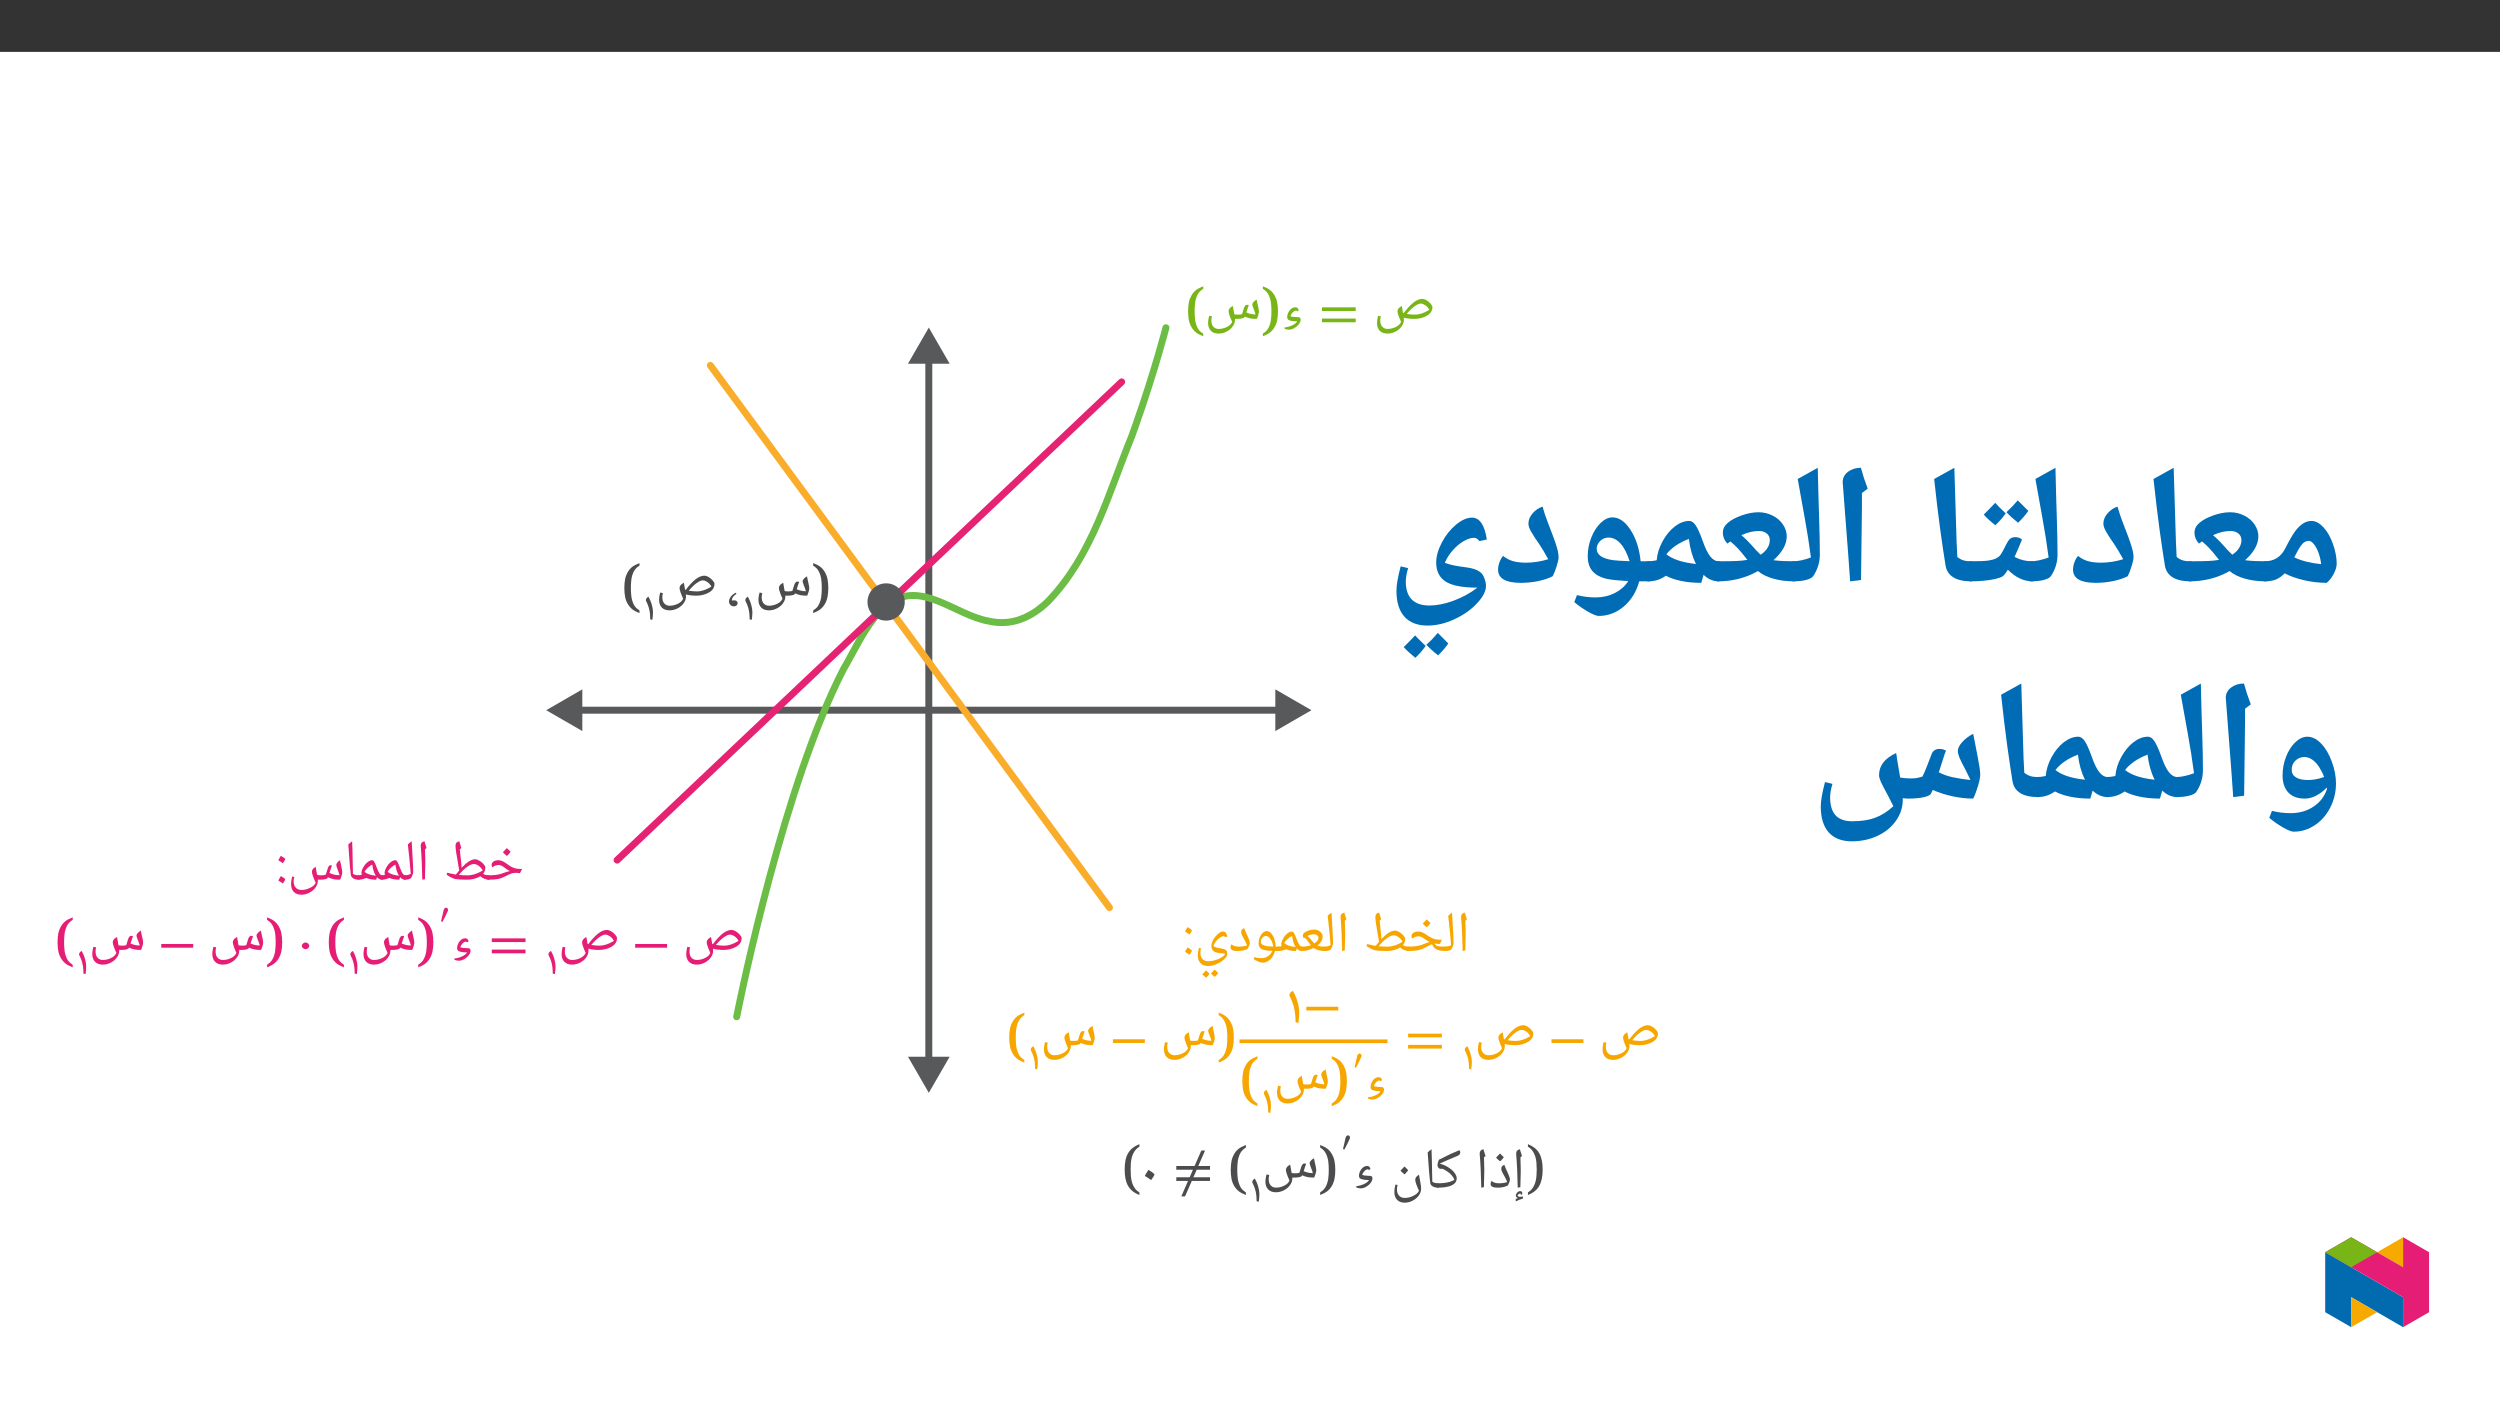 ﻿<?xml version="1.0" encoding="utf-8"?>
<svg xmlns="http://www.w3.org/2000/svg" xmlns:xlink="http://www.w3.org/1999/xlink" viewBox="0 0 960 540" version="1.1">
  <rect x="0" y="0" width="960" height="540" fill="#333333" stroke="none"/>
  <defs>
    <g>
      <symbol overflow="visible" id="glyph0-0">
        <path style="stroke:none;" d="M 5.516 0 L 5.516 -14.719 L -0.156 -14.719 L -0.156 0 Z M 3.953 -1.438 L 1.547 -1.438 L 1.547 -13.297 L 3.812 -13.297 L 3.812 -1.438 Z M 3.953 -1.438 " />
      </symbol>
      <symbol overflow="visible" id="glyph0-1">
        <path style="stroke:none;" d="M 5.359 1.766 C 6.391 1.766 7.484 1.5 8.453 0.984 C 9.422 0.469 10.203 -0.188 10.75 -0.984 C 11.312 -1.781 11.641 -2.625 11.641 -3.5 C 11.641 -3.781 11.625 -4.094 11.594 -4.344 C 12.734 -4.047 14.109 -3.875 15.562 -3.875 C 16.797 -3.875 17.984 -4.062 19.109 -4.469 C 20.219 -4.891 21.172 -5.422 21.734 -6.094 C 22.297 -6.75 22.594 -7.531 22.594 -8.406 C 22.594 -8.781 22.328 -9.234 21.906 -9.719 C 21.469 -10.219 20.953 -10.656 20.359 -11.016 C 19.75 -11.375 19.125 -11.547 18.672 -11.547 C 17.734 -11.547 16.562 -11.125 15.422 -10.234 C 14.281 -9.359 12.969 -7.984 11.547 -6.094 L 11.531 -6.109 L 11.281 -6.203 C 11.031 -7.484 10.906 -8.328 10.828 -8.844 C 10.094 -8.438 9.75 -8.141 9.531 -7.828 C 9.312 -7.531 9.172 -7.188 9.172 -6.828 C 9.172 -6.125 9.641 -4.75 10.562 -2.719 C 10.203 -1.953 9.641 -1.312 8.578 -0.797 C 7.531 -0.281 6.453 -0.016 5.406 -0.016 C 4.469 -0.016 3.828 -0.328 3.312 -0.906 C 2.797 -1.484 2.562 -2.297 2.562 -3.359 C 2.562 -3.75 2.641 -4.266 2.781 -4.844 L 1.75 -5.094 C 1.547 -4.375 1.438 -3.812 1.406 -3.438 C 1.359 -3.078 1.312 -2.688 1.312 -2.281 C 1.312 -0.984 1.703 0 2.391 0.703 C 3.078 1.422 4.125 1.766 5.359 1.766 Z M 15.75 -5.516 C 14.875 -5.516 13.828 -5.609 12.719 -5.781 C 13.75 -7.031 14.734 -8 15.703 -8.688 C 16.672 -9.375 17.422 -9.75 18.141 -9.75 C 18.719 -9.75 19.219 -9.531 19.844 -9.125 C 20.469 -8.719 20.984 -8.109 21.406 -7.359 C 19.422 -6.125 17.625 -5.516 15.75 -5.516 Z M 15.75 -5.516 " />
      </symbol>
      <symbol overflow="visible" id="glyph0-2">
        <path style="stroke:none;" d="M 13.828 -6.891 L 13.828 -8.312 L 0.875 -8.312 L 0.875 -6.891 Z M 13.828 -2.578 L 13.828 -4 L 0.875 -4 L 0.875 -2.578 Z M 13.828 -2.578 " />
      </symbol>
      <symbol overflow="visible" id="glyph0-3">
        <path style="stroke:none;" d="M 6.297 -2.922 C 5.641 -1.75 3.375 -0.75 1.359 -0.578 L 1.438 -0.109 C 1.781 0.125 2.734 0.281 3.094 0.281 C 4.859 0.281 6.922 -1.312 7.438 -2.734 C 7.688 -3.312 7.656 -3.891 7.422 -4.234 C 7.312 -4.406 7.016 -4.516 6.844 -4.516 C 6.047 -4.547 4.344 -4.625 3.672 -4.891 C 3.922 -5.781 4.812 -6.969 5.766 -7.062 C 6 -7.078 6.062 -7 6.234 -6.75 L 6.859 -7.172 C 6.688 -7.938 6.281 -8.344 5.516 -8.344 C 3.75 -8.344 2.438 -6.156 2.438 -4.562 C 2.438 -4.109 2.609 -3.609 3.141 -3.375 C 3.922 -3.062 5.094 -2.922 6.297 -2.922 Z M 6.297 -2.922 " />
      </symbol>
      <symbol overflow="visible" id="glyph0-4">
        <path style="stroke:none;" d="M 3.828 -6.828 C 3.828 -5.953 3.812 -5.125 3.719 -4.281 C 3.672 -3.438 3.531 -2.672 3.297 -1.922 C 3.062 -1.156 2.781 -0.469 2.344 0.156 C 1.891 0.781 1.312 1.312 0.531 1.812 L 0.531 2.812 C 1.672 2.359 2.609 1.891 3.312 1.328 C 4.016 0.75 4.578 0.094 5.031 -0.688 C 5.469 -1.438 5.828 -2.344 6.031 -3.359 C 6.234 -4.375 6.344 -5.531 6.344 -6.828 C 6.344 -8.109 6.234 -9.25 6.031 -10.266 C 5.828 -11.281 5.469 -12.156 5.031 -12.938 C 4.578 -13.703 4.016 -14.375 3.312 -14.938 C 2.609 -15.484 1.672 -15.969 0.531 -16.391 L 0.531 -15.406 C 1.312 -14.938 1.891 -14.391 2.344 -13.766 C 2.781 -13.141 3.062 -12.453 3.297 -11.703 C 3.531 -10.969 3.672 -10.203 3.719 -9.359 C 3.812 -8.516 3.828 -7.688 3.828 -6.828 Z M 3.828 -6.828 " />
      </symbol>
      <symbol overflow="visible" id="glyph0-5">
        <path style="stroke:none;" d="M 12.281 -3.875 C 13 -3.875 13.625 -3.922 14.156 -4.016 C 14.688 -4.125 15.109 -4.266 15.219 -4.453 L 15.391 -4.75 C 16.094 -4.438 16.828 -4.203 17.5 -4.062 C 18.156 -3.938 18.953 -3.875 20.016 -3.875 C 20.203 -4.281 20.391 -4.75 20.562 -5.328 C 20.734 -5.891 20.828 -6.281 20.828 -6.516 C 20.828 -6.844 20.781 -7.203 20.734 -7.578 C 20.656 -7.938 20.594 -8.328 20.5 -8.734 C 20.422 -9.125 20.328 -9.531 20.219 -9.938 C 20.109 -10.344 20.047 -10.781 19.969 -11.297 C 19.328 -10.953 18.984 -10.672 18.719 -10.328 C 18.453 -10.031 18.281 -9.703 18.281 -9.375 C 18.281 -9.141 18.438 -8.672 18.719 -7.922 C 19.109 -6.953 19.391 -6.156 19.531 -5.578 C 19.016 -5.578 18.422 -5.641 17.812 -5.75 C 17.25 -5.859 16.609 -6.094 16 -6.344 C 16.438 -7.812 16.766 -8.734 16.938 -9.094 C 16.766 -9.25 16.5 -9.297 16.312 -9.297 C 16.156 -9.297 15.906 -9.25 15.594 -9.031 C 15.734 -9.094 15.484 -8.906 15.344 -8.609 L 15.297 -8.609 C 15.141 -8.281 14.906 -7.531 14.547 -6.344 C 14.453 -6.062 14.422 -5.859 14.312 -5.688 C 13.984 -5.578 13.344 -5.516 12.547 -5.516 C 12.109 -5.516 11.688 -5.578 11.375 -5.656 L 11.078 -7.297 C 10.969 -7.75 10.906 -8.234 10.828 -8.844 C 10.094 -8.438 9.719 -8.141 9.531 -7.828 C 9.312 -7.531 9.172 -7.188 9.172 -6.828 C 9.172 -6.125 9.641 -4.75 10.562 -2.719 C 10.203 -1.953 9.641 -1.312 8.578 -0.797 C 7.531 -0.281 6.453 -0.016 5.406 -0.016 C 4.469 -0.016 3.828 -0.328 3.312 -0.906 C 2.781 -1.484 2.562 -2.297 2.562 -3.359 C 2.562 -3.75 2.641 -4.266 2.781 -4.844 L 1.75 -5.094 C 1.547 -4.375 1.438 -3.828 1.406 -3.438 C 1.328 -3.094 1.312 -2.688 1.312 -2.281 C 1.312 -0.984 1.703 0 2.391 0.703 C 3.078 1.422 4.125 1.766 5.359 1.766 C 6.391 1.766 7.484 1.5 8.453 0.984 C 9.422 0.469 10.203 -0.172 10.75 -0.984 C 11.312 -1.766 11.641 -2.625 11.641 -3.5 L 11.641 -3.891 Z M 12.281 -3.875 " />
      </symbol>
      <symbol overflow="visible" id="glyph0-6">
        <path style="stroke:none;" d="M 3.594 -6.828 C 3.594 -7.688 3.609 -8.516 3.703 -9.359 C 3.75 -10.203 3.891 -10.969 4.125 -11.703 C 4.375 -12.453 4.641 -13.141 5.078 -13.766 C 5.531 -14.391 6.109 -14.938 6.891 -15.406 L 6.891 -16.391 C 5.766 -15.938 4.812 -15.469 4.109 -14.938 C 3.406 -14.375 2.844 -13.703 2.391 -12.938 C 1.938 -12.156 1.578 -11.281 1.375 -10.266 C 1.188 -9.25 1.078 -8.109 1.078 -6.828 C 1.078 -5.531 1.188 -4.375 1.375 -3.359 C 1.578 -2.344 1.938 -1.438 2.391 -0.688 C 2.844 0.094 3.406 0.75 4.109 1.328 C 4.812 1.891 5.766 2.359 6.891 2.812 L 6.891 1.812 C 6.109 1.312 5.531 0.781 5.078 0.156 C 4.641 -0.469 4.375 -1.156 4.125 -1.922 C 3.891 -2.672 3.75 -3.438 3.703 -4.281 C 3.609 -5.125 3.594 -5.953 3.594 -6.828 Z M 3.594 -6.828 " />
      </symbol>
      <symbol overflow="visible" id="glyph0-7">
        <path style="stroke:none;" d="M 3.594 -4.984 C 2.109 -4.281 1.031 -2.922 1.031 -1.641 C 1.031 -0.516 1.938 0.234 2.906 0.234 C 3.672 0.234 4.328 -0.266 4.328 -0.984 C 4.328 -1.719 3.75 -2.094 2.953 -2.094 C 2.719 -2.094 2.5 -2 2.328 -2 C 2.156 -2 2.156 -2.125 2.156 -2.281 C 2.156 -2.984 2.719 -3.781 3.891 -4.578 L 3.656 -5.016 Z M 3.594 -4.984 " />
      </symbol>
      <symbol overflow="visible" id="glyph0-8">
        <path style="stroke:none;" d="M 13.484 -4.734 L 13.484 -6.156 L 1.219 -6.156 L 1.219 -4.734 Z M 13.484 -4.734 " />
      </symbol>
      <symbol overflow="visible" id="glyph0-9">
        <path style="stroke:none;" d="M 4.5 -5.438 C 4.5 -6.125 3.781 -6.734 3.094 -6.734 C 2.391 -6.734 1.641 -6.094 1.641 -5.438 C 1.641 -4.797 2.391 -4.156 3.094 -4.156 C 3.781 -4.156 4.5 -4.75 4.5 -5.438 Z M 4.5 -5.438 " />
      </symbol>
      <symbol overflow="visible" id="glyph0-10">
        <path style="stroke:none;" d="M 1.5 -10.656 C 1.5 -10.453 1.578 -10.266 1.672 -10.031 L 1.719 -10.031 C 2.328 -8.844 2.734 -7.75 3.031 -6.734 C 3.359 -5.719 3.578 -4.734 3.672 -3.812 C 3.812 -2.891 3.875 -1.672 3.891 -0.219 L 4.984 0.047 C 5.188 -1.359 5.297 -2.719 5.297 -4.109 C 5.297 -5.25 5.078 -6.562 4.641 -8.047 C 4.234 -9.547 3.609 -10.953 2.859 -12.281 C 2.344 -12 2.047 -11.766 1.844 -11.484 C 1.656 -11.203 1.5 -10.938 1.5 -10.656 Z M 1.5 -10.656 " />
      </symbol>
      <symbol overflow="visible" id="glyph0-11">
        <path style="stroke:none;" d="M 13.828 -2.578 L 13.828 -4 L 7.438 -4 L 8.719 -6.891 L 13.828 -6.891 L 13.828 -8.312 L 9.312 -8.312 L 11.922 -14.25 L 10.484 -14.25 L 7.891 -8.312 L 0.875 -8.312 L 0.875 -6.891 L 7.266 -6.891 L 6 -4 L 0.875 -4 L 0.875 -2.578 L 5.375 -2.578 L 2.797 3.359 L 4.234 3.359 L 6.828 -2.578 Z M 13.828 -2.578 " />
      </symbol>
      <symbol overflow="visible" id="glyph0-12">
        <path style="stroke:none;" d="M 1.531 -4.5 C 2.297 -4.062 3.078 -3.578 3.953 -2.906 C 4.812 -4.156 5.25 -4.844 5.25 -5.031 C 5.25 -5.141 5.031 -5.359 4.719 -5.641 C 4.391 -5.938 3.828 -6.297 2.891 -6.828 C 2.609 -6.391 2.391 -6.031 2.172 -5.641 L 2.125 -5.641 C 1.953 -5.266 1.766 -4.891 1.531 -4.5 Z M 1.531 -4.5 " />
      </symbol>
      <symbol overflow="visible" id="glyph1-0">
        <path style="stroke:none;" d="M 3.906 -0.141 L 3.906 -10.578 L -0.156 -10.578 L -0.156 0 L 3.906 0 Z M 2.766 -1.281 L 1.125 -1.281 L 1.125 -9.312 L 2.625 -9.312 L 2.625 -1.281 Z M 2.766 -1.281 " />
      </symbol>
      <symbol overflow="visible" id="glyph1-1">
        <path style="stroke:none;" d="M 1.016 -7.594 C 1.016 -7.453 1.047 -7.328 1.188 -7.016 C 1.594 -6.219 1.875 -5.562 2.078 -4.844 C 2.297 -4.141 2.453 -3.453 2.531 -2.797 C 2.625 -2.156 2.672 -1.312 2.688 -0.172 L 3.516 0.031 C 3.672 -1.078 3.75 -2.031 3.75 -3.016 C 3.75 -3.812 3.594 -4.734 3.297 -5.766 C 3.016 -6.828 2.562 -7.891 2.016 -8.875 C 1.609 -8.625 1.406 -8.469 1.266 -8.266 C 1.125 -8.078 1.016 -7.781 1.016 -7.594 Z M 1.016 -7.594 " />
      </symbol>
      <symbol overflow="visible" id="glyph1-2">
        <path style="stroke:none;" d="M 1.547 -6.094 C 2.141 -7.188 3.375 -9.672 3.578 -10.234 C 3.625 -10.328 3.672 -10.578 3.672 -10.672 C 3.672 -11.141 3.234 -11.5 2.891 -11.5 C 2.609 -11.5 2.156 -11.172 2 -10.688 C 1.844 -10.141 1.234 -7.5 0.969 -6.219 L 1.516 -6.047 Z M 1.547 -6.094 " />
      </symbol>
      <symbol overflow="visible" id="glyph2-0">
        <path style="stroke:none;" d="M 1.094 0 L 1.094 -15.703 L 9.906 -15.703 L 9.906 0 Z M 2.156 -1.047 L 8.844 -1.047 L 8.844 -14.656 L 2.156 -14.656 Z M 2.156 -1.047 " />
      </symbol>
      <symbol overflow="visible" id="glyph2-1">
        <path style="stroke:none;" d="M 0 0 C -0.125 0 -0.188 -0.062 -0.188 -0.188 L -0.188 -1.5 C -0.188 -1.613 -0.125 -1.672 0 -1.672 C 2.156 -1.672 3.848 -1.859 5.078 -2.234 L 6.312 -2.656 C 7.133 -2.969 7.867 -3.18 8.516 -3.297 C 7.941 -3.586 7.379 -3.953 6.828 -4.391 C 6.234 -4.859 5.75 -5.18 5.375 -5.359 C 5.008 -5.547 4.633 -5.641 4.25 -5.641 C 3.539 -5.641 2.91 -5.461 2.359 -5.109 L 1.844 -4.781 C 1.625 -5 1.516 -5.285 1.516 -5.641 C 1.516 -6.191 1.754 -6.633 2.234 -6.969 C 2.723 -7.312 3.367 -7.484 4.172 -7.484 C 4.629 -7.484 5.098 -7.379 5.578 -7.172 C 6.055 -6.973 6.609 -6.645 7.234 -6.188 C 8.004 -5.625 8.656 -5.195 9.188 -4.906 C 9.727 -4.625 10.273 -4.422 10.828 -4.297 C 11.379 -4.18 12.18 -4.125 13.234 -4.125 L 12.391 -2.5 C 11.93 -2.562 11.52 -2.602 11.156 -2.625 L 10.641 -2.625 C 10.129 -2.625 9.641 -2.547 9.172 -2.391 C 8.711 -2.242 8 -1.922 7.031 -1.422 C 5.926 -0.848 4.93 -0.469 4.047 -0.281 C 3.172 -0.094 1.82 0 0 0 Z M 7.094 -8.547 Z M 7.031 0.641 Z M 7.031 1.141 Z M 8.828 -10.719 C 8.484 -10.219 8.016 -9.676 7.422 -9.094 C 6.766 -9.613 6.238 -10.094 5.844 -10.531 C 6.594 -11.281 7.102 -11.816 7.375 -12.141 C 7.844 -11.629 8.328 -11.156 8.828 -10.719 Z M 7.422 -8.891 Z M 7.375 -12.672 Z M 7.375 -12.672 " />
      </symbol>
      <symbol overflow="visible" id="glyph2-2">
        <path style="stroke:none;" d="M 17.234 0 C 16.617 0 16 -0.125 15.375 -0.375 C 14.758 -0.633 14.266 -0.957 13.891 -1.344 C 13.234 -0.926 12.445 -0.598 11.531 -0.359 C 10.613 -0.117 9.676 0 8.719 0 C 7.82 0 6.941 -0.023 6.078 -0.078 C 5.223 -0.129 4.602 -0.191 4.219 -0.266 C 3.844 -0.336 3.305 -0.551 2.609 -0.906 C 1.922 -1.258 1.363 -1.594 0.938 -1.906 L 1.156 -2.672 L 3.734 -2.109 L 4.484 -1.984 C 4.922 -2.535 5.348 -3.062 5.766 -3.562 L 5.125 -7.344 C 4.945 -8.25 4.77 -9.297 4.594 -10.484 C 4.426 -11.672 4.344 -12.504 4.344 -12.984 C 4.344 -13.484 4.453 -13.875 4.672 -14.156 C 4.891 -14.445 5.266 -14.648 5.797 -14.766 C 5.973 -14.055 6.164 -13.41 6.375 -12.828 L 6.578 -12.156 L 6 -11.641 L 6 -11.547 C 6.258 -9.035 6.41 -7.629 6.453 -7.328 C 6.578 -6.422 6.645 -5.5 6.656 -4.562 C 8.719 -6.758 10.469 -7.859 11.906 -7.859 C 12.32 -7.859 12.832 -7.688 13.438 -7.344 C 14.051 -7.008 14.598 -6.578 15.078 -6.047 C 15.555 -5.516 15.797 -5.051 15.797 -4.656 C 15.797 -3.738 15.508 -2.938 14.938 -2.25 L 14.953 -2.25 C 15.617 -1.863 16.379 -1.672 17.234 -1.672 C 17.367 -1.672 17.438 -1.613 17.438 -1.5 L 17.438 -0.188 C 17.438 -0.062 17.367 0 17.234 0 Z M 8.938 -1.672 C 10.852 -1.672 12.812 -2.301 14.812 -3.562 C 14.363 -4.332 13.828 -4.93 13.203 -5.359 C 12.586 -5.797 11.973 -6.016 11.359 -6.016 C 10.641 -6.016 9.773 -5.645 8.766 -4.906 C 7.754 -4.176 6.707 -3.148 5.625 -1.828 C 6.719 -1.723 7.82 -1.672 8.938 -1.672 Z M 11.672 -9.578 Z M 9.906 0.641 Z M 9.906 1.359 Z M 9.906 1.359 " />
      </symbol>
      <symbol overflow="visible" id="glyph2-3">
        <path style="stroke:none;" d="M 3.453 -7.328 L 3.453 -5.953 C 3.453 -4.535 3.406 -2.613 3.312 -0.188 L 2.297 0 C 2.203 -5.145 2.004 -9.414 1.703 -12.812 L 1.688 -13.078 C 1.688 -13.547 1.801 -13.914 2.031 -14.188 C 2.27 -14.469 2.641 -14.66 3.141 -14.766 C 3.16 -14.672 3.18 -14.582 3.203 -14.5 C 3.223 -14.426 3.461 -13.645 3.922 -12.156 L 3.328 -11.641 L 3.344 -11.531 C 3.414 -9.957 3.453 -8.555 3.453 -7.328 Z M 2.688 -15.828 Z M 2.891 1.141 Z M 2.891 1.141 " />
      </symbol>
      <symbol overflow="visible" id="glyph2-4">
        <path style="stroke:none;" d="M -0.016 0 C -0.148 0 -0.219 -0.062 -0.219 -0.188 L -0.219 -1.5 C -0.219 -1.613 -0.148 -1.672 -0.016 -1.672 C 0.867 -1.672 1.68 -1.863 2.422 -2.25 C 2.117 -6.145 1.75 -9.906 1.312 -13.531 C 1.727 -13.969 2.219 -14.379 2.781 -14.766 C 2.852 -13.18 2.973 -11.109 3.141 -8.547 C 3.273 -6.391 3.352 -4.531 3.375 -2.969 C 3.375 -2.719 3.301 -2.383 3.156 -1.969 C 3.008 -1.562 2.82 -1.16 2.594 -0.766 C 2.332 -0.254 1.461 0 -0.016 0 Z M 1.734 -15.828 Z M 2.641 0.641 Z M 2.641 1.141 Z M 2.641 1.141 " />
      </symbol>
      <symbol overflow="visible" id="glyph2-5">
        <path style="stroke:none;" d="M 0 0 C -0.125 0 -0.188 -0.062 -0.188 -0.188 L -0.188 -1.5 C -0.188 -1.613 -0.125 -1.672 0 -1.672 C 0.488 -1.672 0.969 -1.75 1.438 -1.906 C 1.32 -2.113 1.266 -2.336 1.266 -2.578 C 1.266 -3.18 1.488 -3.891 1.938 -4.703 C 2.383 -5.523 2.926 -6.191 3.562 -6.703 C 4.195 -7.223 4.801 -7.484 5.375 -7.484 C 5.625 -7.484 5.848 -7.336 6.047 -7.047 C 6.242 -6.766 6.438 -6.406 6.625 -5.969 C 6.812 -5.539 6.992 -5.078 7.172 -4.578 C 7.348 -4.078 7.539 -3.609 7.75 -3.172 C 7.957 -2.742 8.176 -2.383 8.406 -2.094 C 8.645 -1.812 8.914 -1.672 9.219 -1.672 C 9.383 -1.672 9.469 -1.598 9.469 -1.453 L 9.469 -0.234 C 9.469 -0.078 9.383 0 9.219 0 C 8.469 0 7.797 -0.32 7.203 -0.969 L 6.938 0 C 5.531 0 4.27 -0.211 3.156 -0.641 L 3.109 -0.656 C 2.398 -0.395 1.82 -0.219 1.375 -0.125 C 0.926 -0.039 0.469 0 0 0 Z M 5.422 -5.797 C 4.867 -5.547 4.285 -5.141 3.672 -4.578 C 3.066 -4.016 2.648 -3.492 2.422 -3.016 C 3.379 -2.211 4.836 -1.719 6.797 -1.531 C 6.473 -1.988 6.188 -2.598 5.938 -3.359 C 5.688 -4.129 5.516 -4.941 5.422 -5.797 Z M 4.281 -8.547 Z M 5.75 0.641 Z M 5.312 1.359 Z M 5.312 1.359 " />
      </symbol>
      <symbol overflow="visible" id="glyph2-6">
        <path style="stroke:none;" d="M 5.938 -1.5 L 5.938 -0.188 C 5.938 -0.062 5.879 0 5.766 0 C 4.891 0 4.164 -0.164 3.594 -0.5 C 3.031 -0.844 2.711 -1.312 2.641 -1.906 C 2.398 -3.789 2.148 -6.691 1.891 -10.609 L 1.672 -13.531 C 2.078 -13.945 2.57 -14.359 3.156 -14.766 C 3.258 -12.523 3.336 -9.363 3.391 -5.281 L 3.469 -2.25 C 4.156 -1.863 4.922 -1.672 5.766 -1.672 C 5.879 -1.672 5.938 -1.613 5.938 -1.5 Z M 2.5 -15.828 Z M 3.812 1.141 Z M 3.812 1.141 " />
      </symbol>
      <symbol overflow="visible" id="glyph2-7">
        <path style="stroke:none;" d="M 12.562 0 L 11.766 -0.047 L 11.781 0.359 C 11.781 1.266 11.492 2.129 10.922 2.953 C 10.348 3.773 9.562 4.445 8.562 4.969 C 7.562 5.5 6.535 5.766 5.484 5.766 C 4.223 5.766 3.242 5.398 2.547 4.672 C 1.848 3.953 1.5 2.938 1.5 1.625 C 1.5 1.195 1.523 0.797 1.578 0.422 C 1.629 0.047 1.742 -0.5 1.922 -1.219 L 2.734 -1.031 C 2.566 -0.383 2.484 0.133 2.484 0.531 C 2.484 1.613 2.75 2.453 3.281 3.047 C 3.82 3.641 4.57 3.938 5.531 3.938 C 6.625 3.938 7.707 3.672 8.781 3.141 C 9.863 2.617 10.586 1.969 10.953 1.188 C 9.992 -0.906 9.516 -2.305 9.516 -3.016 C 9.516 -3.391 9.617 -3.727 9.828 -4.031 C 10.047 -4.344 10.422 -4.656 10.953 -4.969 C 11.016 -4.457 11.094 -3.961 11.188 -3.484 L 11.5 -1.875 C 11.945 -1.738 12.383 -1.672 12.812 -1.672 C 13.633 -1.672 14.285 -1.75 14.766 -1.906 C 14.848 -2.039 14.93 -2.25 15.016 -2.531 C 15.379 -3.75 15.633 -4.516 15.781 -4.828 C 15.926 -5.141 16.066 -5.336 16.203 -5.422 C 16.348 -5.504 16.508 -5.547 16.688 -5.547 C 16.883 -5.547 17.055 -5.488 17.203 -5.375 C 16.992 -4.945 16.676 -4.02 16.25 -2.594 C 16.977 -2.258 17.633 -2.031 18.219 -1.906 C 18.812 -1.789 19.445 -1.734 20.125 -1.734 C 19.957 -2.328 19.68 -3.129 19.297 -4.141 C 19.004 -4.898 18.859 -5.395 18.859 -5.625 C 18.859 -5.945 18.988 -6.27 19.25 -6.594 C 19.508 -6.926 19.859 -7.223 20.297 -7.484 C 20.367 -7.047 20.453 -6.613 20.547 -6.188 C 20.648 -5.77 20.742 -5.359 20.828 -4.953 C 20.922 -4.547 21 -4.156 21.062 -3.781 C 21.125 -3.406 21.156 -3.047 21.156 -2.703 C 21.156 -2.473 21.066 -2.066 20.891 -1.484 C 20.723 -0.898 20.535 -0.406 20.328 0 C 19.379 0 18.562 -0.062 17.875 -0.188 C 17.188 -0.32 16.445 -0.578 15.656 -0.953 L 15.469 -0.594 C 15.344 -0.406 15.008 -0.258 14.469 -0.156 C 13.938 -0.051 13.301 0 12.562 0 Z M 15.172 -7.266 Z M 15.797 0.641 Z M 15.797 1.672 Z M 15.797 1.672 " />
      </symbol>
      <symbol overflow="visible" id="glyph2-8">
        <path style="stroke:none;" d="M 1.016 0.312 C 1.18 0.008 1.336 -0.281 1.484 -0.562 C 1.629 -0.852 1.797 -1.133 1.984 -1.406 C 3.098 -0.758 3.656 -0.328 3.656 -0.109 C 3.656 0.055 3.359 0.578 2.766 1.453 C 2.129 1.016 1.547 0.633 1.016 0.312 Z M 1.016 -7.484 C 1.18 -7.773 1.336 -8.062 1.484 -8.344 C 1.629 -8.633 1.797 -8.914 1.984 -9.188 C 3.098 -8.531 3.656 -8.098 3.656 -7.891 C 3.656 -7.734 3.359 -7.211 2.766 -6.328 C 2.047 -6.816 1.461 -7.203 1.016 -7.484 Z M 1.016 -7.484 " />
      </symbol>
      <symbol overflow="visible" id="glyph2-9">
        <path style="stroke:none;" d="M 0 0 C -0.125 0 -0.188 -0.062 -0.188 -0.188 L -0.188 -1.5 C -0.188 -1.613 -0.125 -1.672 0 -1.672 C 1.375 -1.672 2.566 -1.75 3.578 -1.906 C 4.586 -2.062 5.5 -2.32 6.312 -2.688 C 7.25 -3.102 7.984 -3.363 8.516 -3.469 C 7.941 -3.738 7.379 -4.078 6.828 -4.484 C 6.254 -4.898 5.773 -5.195 5.391 -5.375 C 5.004 -5.551 4.625 -5.641 4.25 -5.641 C 3.539 -5.641 2.91 -5.461 2.359 -5.109 L 1.844 -4.781 C 1.625 -5 1.516 -5.285 1.516 -5.641 C 1.516 -6.191 1.754 -6.633 2.234 -6.969 C 2.723 -7.312 3.367 -7.484 4.172 -7.484 C 4.641 -7.484 5.109 -7.391 5.578 -7.203 C 6.047 -7.016 6.598 -6.707 7.234 -6.281 C 7.992 -5.75 8.641 -5.348 9.172 -5.078 C 9.711 -4.816 10.254 -4.625 10.797 -4.5 C 11.348 -4.375 12.16 -4.312 13.234 -4.312 L 12.391 -2.688 C 11.691 -2.719 11.066 -2.781 10.516 -2.875 L 10.375 -2.875 L 10.469 -2.734 C 10.719 -2.297 11.098 -2.008 11.609 -1.875 C 12.129 -1.738 13.203 -1.672 14.828 -1.672 C 14.953 -1.672 15.016 -1.613 15.016 -1.5 L 15.016 -0.188 C 15.016 -0.062 14.953 0 14.828 0 C 13.734 -0.008 12.852 -0.094 12.188 -0.25 C 11.52 -0.406 10.973 -0.648 10.547 -0.984 C 10.129 -1.328 9.75 -1.875 9.406 -2.625 L 8.828 -2.359 L 7.031 -1.422 C 5.926 -0.848 4.93 -0.469 4.047 -0.281 C 3.172 -0.094 1.82 0 0 0 Z M 7.109 -8.547 Z M 7 0.641 Z M 7 1.141 Z M 8.828 -10.719 C 8.484 -10.219 8.016 -9.676 7.422 -9.094 C 6.766 -9.613 6.238 -10.094 5.844 -10.531 C 6.594 -11.281 7.102 -11.816 7.375 -12.141 C 7.844 -11.629 8.328 -11.156 8.828 -10.719 Z M 7.422 -8.891 Z M 7.375 -12.672 Z M 7.375 -12.672 " />
      </symbol>
      <symbol overflow="visible" id="glyph2-10">
        <path style="stroke:none;" d="M 9.266 0 C 7.41 0 5.984 -0.359 4.984 -1.078 L 4.828 -1.188 L 4.609 -1.078 C 3.203 -0.359 1.672 0 0.016 0 C -0.117 0 -0.188 -0.066 -0.188 -0.203 L -0.188 -1.469 C -0.188 -1.602 -0.117 -1.672 0.016 -1.672 C 1.547 -1.672 2.805 -1.848 3.797 -2.203 L 3.391 -2.703 C 2.816 -3.523 2.395 -4.094 2.125 -4.406 C 1.863 -4.719 1.625 -4.961 1.406 -5.141 L 1.062 -4.906 C 0.801 -5.188 0.672 -5.508 0.672 -5.875 C 0.672 -6.395 0.922 -6.82 1.422 -7.156 C 1.93 -7.488 2.488 -7.75 3.094 -7.938 C 3.707 -8.133 4.332 -8.234 4.969 -8.234 C 5.906 -8.234 6.688 -7.969 7.312 -7.438 C 7.945 -6.914 8.266 -6.266 8.266 -5.484 C 8.266 -5.055 8.188 -4.648 8.031 -4.266 C 7.875 -3.879 7.664 -3.52 7.406 -3.188 C 7.156 -2.852 6.781 -2.484 6.281 -2.078 C 6.895 -1.805 7.891 -1.672 9.266 -1.672 C 9.398 -1.672 9.469 -1.602 9.469 -1.469 L 9.469 -0.203 C 9.469 -0.066 9.398 0 9.266 0 Z M 6.688 -5 C 6.688 -5.414 6.531 -5.754 6.219 -6.016 C 5.914 -6.273 5.52 -6.406 5.031 -6.406 C 4.133 -6.406 3.27 -6.191 2.438 -5.766 C 2.969 -5.348 3.672 -4.594 4.547 -3.5 C 4.711 -3.289 4.895 -3.094 5.094 -2.906 C 5.582 -3.227 5.969 -3.57 6.25 -3.938 C 6.539 -4.312 6.688 -4.664 6.688 -5 Z M 4.656 -9.297 Z M 4.859 0.641 Z M 4.859 1.141 Z M 4.859 1.141 " />
      </symbol>
      <symbol overflow="visible" id="glyph2-11">
        <path style="stroke:none;" d="M 4.25 4.469 C 3.77 4.469 3.164 4.316 2.438 4.016 C 1.707 3.723 1.145 3.406 0.75 3.062 L 1.062 2.344 C 1.852 2.613 2.742 2.75 3.734 2.75 C 4.648 2.75 5.457 2.523 6.156 2.078 C 6.863 1.629 7.457 0.926 7.938 -0.031 C 6.508 -0.082 5.438 -0.203 4.719 -0.391 C 4.008 -0.586 3.484 -0.895 3.141 -1.312 C 2.805 -1.727 2.641 -2.297 2.641 -3.016 C 2.641 -3.766 2.789 -4.504 3.094 -5.234 C 3.395 -5.961 3.785 -6.547 4.266 -6.984 C 4.754 -7.43 5.25 -7.656 5.75 -7.656 C 6.352 -7.656 6.914 -7.383 7.438 -6.844 C 7.957 -6.301 8.379 -5.555 8.703 -4.609 C 9.023 -3.66 9.188 -2.711 9.188 -1.766 L 9.188 -1.672 L 10.5 -1.672 C 10.613 -1.672 10.672 -1.613 10.672 -1.5 L 10.672 -0.188 C 10.672 -0.062 10.613 0 10.5 0 L 8.953 0 C 8.734 0.832 8.383 1.598 7.906 2.297 C 7.438 3.004 6.879 3.539 6.234 3.906 C 5.598 4.281 4.938 4.469 4.25 4.469 Z M 5.406 -5.797 C 5.102 -5.797 4.801 -5.676 4.5 -5.438 C 4.195 -5.207 3.953 -4.922 3.766 -4.578 C 3.578 -4.234 3.484 -3.922 3.484 -3.641 C 3.484 -3.129 3.688 -2.738 4.094 -2.469 C 4.5 -2.207 5.094 -2.004 5.875 -1.859 C 5.977 -1.836 6.094 -1.816 6.219 -1.797 C 6.344 -1.785 7.035 -1.754 8.297 -1.703 C 8.117 -2.848 7.75 -3.816 7.188 -4.609 C 6.625 -5.398 6.031 -5.797 5.406 -5.797 Z M 5.312 -8.734 Z M 4.781 5.547 Z M 5.531 -11.703 Z M 5.531 -11.703 " />
      </symbol>
      <symbol overflow="visible" id="glyph2-12">
        <path style="stroke:none;" d="M 3.438 0 C 2.539 0 1.867 -0.117 1.422 -0.359 C 0.973 -0.609 0.75 -0.953 0.75 -1.391 C 0.75 -1.867 0.879 -2.258 1.141 -2.562 C 1.504 -2.258 1.922 -2.035 2.391 -1.891 C 2.859 -1.742 3.441 -1.672 4.141 -1.672 C 5.109 -1.672 6.102 -1.82 7.125 -2.125 C 6.895 -2.781 6.586 -3.453 6.203 -4.141 L 5.453 -5.516 C 5.234 -5.91 5.078 -6.238 4.984 -6.5 C 4.898 -6.758 4.859 -7.031 4.859 -7.312 C 4.859 -8.02 5.242 -8.504 6.016 -8.766 C 6.234 -8.16 6.469 -7.586 6.719 -7.047 C 6.969 -6.504 7.203 -6 7.422 -5.531 C 7.641 -5.062 7.816 -4.617 7.953 -4.203 C 8.098 -3.797 8.172 -3.426 8.172 -3.094 C 8.172 -2.875 8.102 -2.562 7.969 -2.156 C 7.832 -1.758 7.645 -1.328 7.406 -0.859 C 6.332 -0.285 5.008 0 3.438 0 Z M 4.812 -9.844 Z M 4.719 0.641 Z M 4.719 1.141 Z M 4.719 1.141 " />
      </symbol>
      <symbol overflow="visible" id="glyph2-13">
        <path style="stroke:none;" d="M 12.047 1.047 C 11.672 0.984 11.281 0.938 10.875 0.906 C 9.781 0.82 8.957 0.688 8.406 0.5 C 7.852 0.312 7.43 0.016 7.141 -0.391 C 6.859 -0.805 6.719 -1.344 6.719 -2 C 6.719 -2.676 6.953 -3.441 7.422 -4.297 C 7.898 -5.16 8.5 -5.906 9.219 -6.531 C 9.938 -7.164 10.582 -7.484 11.156 -7.484 C 11.645 -7.484 12.016 -7.312 12.266 -6.969 C 12.516 -6.625 12.707 -6.156 12.844 -5.562 L 12.062 -5.344 C 11.957 -5.477 11.859 -5.566 11.766 -5.609 C 11.672 -5.66 11.535 -5.688 11.359 -5.688 C 10.973 -5.688 10.488 -5.484 9.906 -5.078 C 9.32 -4.672 8.805 -4.176 8.359 -3.594 C 7.922 -3.02 7.641 -2.457 7.516 -1.906 C 7.941 -1.52 8.75 -1.242 9.938 -1.078 C 11.062 -0.922 11.82 -0.695 12.219 -0.406 C 12.625 -0.113 12.828 0.363 12.828 1.031 C 12.828 1.707 12.422 2.422 11.609 3.172 C 10.805 3.93 9.828 4.551 8.672 5.031 C 7.516 5.52 6.453 5.766 5.484 5.766 C 4.223 5.766 3.242 5.398 2.547 4.672 C 1.848 3.953 1.5 2.938 1.5 1.625 C 1.5 1.195 1.523 0.797 1.578 0.422 C 1.629 0.047 1.742 -0.5 1.922 -1.219 L 2.734 -1.031 C 2.566 -0.383 2.484 0.133 2.484 0.531 C 2.484 1.613 2.75 2.453 3.281 3.047 C 3.82 3.641 4.57 3.938 5.531 3.938 C 6.312 3.938 7.188 3.797 8.156 3.516 C 9.125 3.234 9.953 2.875 10.641 2.438 C 11.336 2 11.805 1.535 12.047 1.047 Z M 4.516 -5.297 Z M 0.734 5.766 Z M 6.016 6.828 Z M 6 8.766 C 5.727 9.18 5.297 9.68 4.703 10.266 C 4.035 9.734 3.547 9.285 3.234 8.922 C 3.617 8.566 4.094 8.07 4.656 7.438 C 4.781 7.57 5.227 8.016 6 8.766 Z M 9.312 8.453 C 9.051 8.867 8.613 9.363 8 9.938 C 7.352 9.438 6.867 8.988 6.547 8.594 C 6.867 8.301 7.344 7.812 7.969 7.125 C 8.094 7.258 8.539 7.703 9.312 8.453 Z M 6.281 8.828 Z M 6.25 7.125 Z M 6.312 10.484 Z M 6.312 10.484 " />
      </symbol>
      <symbol overflow="visible" id="glyph2-14">
        <path style="stroke:none;" d="M 3.547 -6.969 C 3.547 -6.094 3.578 -5.227 3.641 -4.375 C 3.711 -3.531 3.863 -2.723 4.094 -1.953 C 4.32 -1.191 4.66 -0.488 5.109 0.156 C 5.555 0.801 6.156 1.352 6.906 1.812 L 6.906 2.812 C 5.895 2.414 5.031 1.93 4.312 1.359 C 3.602 0.785 3.02 0.102 2.562 -0.688 C 2.102 -1.477 1.77 -2.391 1.562 -3.422 C 1.352 -4.461 1.25 -5.645 1.25 -6.969 C 1.25 -8.289 1.352 -9.469 1.562 -10.5 C 1.77 -11.531 2.102 -12.438 2.562 -13.219 C 3.02 -14.008 3.602 -14.688 4.312 -15.25 C 5.031 -15.82 5.895 -16.312 6.906 -16.719 L 6.906 -15.734 C 6.156 -15.273 5.555 -14.723 5.109 -14.078 C 4.66 -13.43 4.32 -12.727 4.094 -11.969 C 3.863 -11.219 3.711 -10.414 3.641 -9.562 C 3.578 -8.707 3.547 -7.844 3.547 -6.969 Z M 3.547 -6.969 " />
      </symbol>
      <symbol overflow="visible" id="glyph2-15">
        <path style="stroke:none;" d="M 3.453 -7.328 L 3.453 -5.953 C 3.453 -4.535 3.406 -2.613 3.312 -0.188 L 2.297 0 C 2.203 -5.145 2.004 -9.414 1.703 -12.812 L 1.688 -13.078 C 1.688 -13.547 1.801 -13.914 2.031 -14.188 C 2.27 -14.469 2.641 -14.66 3.141 -14.766 C 3.16 -14.672 3.18 -14.582 3.203 -14.5 C 3.223 -14.426 3.461 -13.645 3.922 -12.156 L 3.328 -11.641 L 3.344 -11.531 C 3.414 -9.957 3.453 -8.555 3.453 -7.328 Z M 2.688 -15.828 Z M 2.891 1.141 Z M 3.5 2.625 L 3.516 2.531 C 3.516 2.469 3.488 2.406 3.438 2.344 C 3.383 2.289 3.316 2.266 3.234 2.266 C 3.004 2.266 2.797 2.344 2.609 2.5 C 2.422 2.656 2.285 2.848 2.203 3.078 C 2.422 3.367 2.754 3.516 3.203 3.516 C 3.523 3.516 3.898 3.469 4.328 3.375 L 4.281 4.219 C 3.645 4.383 3.156 4.535 2.812 4.672 C 2.469 4.816 2.051 5.02 1.562 5.281 L 1.516 4.422 L 2.375 3.938 C 1.844 3.82 1.578 3.531 1.578 3.062 C 1.578 2.633 1.754 2.238 2.109 1.875 C 2.461 1.508 2.828 1.328 3.203 1.328 C 3.766 1.328 4.047 1.598 4.047 2.141 C 4.047 2.336 4 2.535 3.906 2.734 Z M 2.859 1.016 Z M 3.234 4.969 Z M 3.234 4.969 " />
      </symbol>
      <symbol overflow="visible" id="glyph2-16">
        <path style="stroke:none;" d="M 3.438 0 C 2.539 0 1.867 -0.117 1.422 -0.359 C 0.973 -0.609 0.75 -0.953 0.75 -1.391 C 0.75 -1.867 0.879 -2.258 1.141 -2.562 C 1.504 -2.258 1.922 -2.035 2.391 -1.891 C 2.859 -1.742 3.441 -1.672 4.141 -1.672 C 5.109 -1.672 6.102 -1.82 7.125 -2.125 C 6.895 -2.781 6.586 -3.453 6.203 -4.141 L 5.453 -5.516 C 5.234 -5.91 5.078 -6.238 4.984 -6.5 C 4.898 -6.758 4.859 -7.031 4.859 -7.312 C 4.859 -8.02 5.242 -8.504 6.016 -8.766 C 6.234 -8.16 6.469 -7.586 6.719 -7.047 C 6.969 -6.504 7.203 -6 7.422 -5.531 C 7.641 -5.062 7.816 -4.617 7.953 -4.203 C 8.098 -3.797 8.172 -3.426 8.172 -3.094 C 8.172 -2.875 8.102 -2.562 7.969 -2.156 C 7.832 -1.758 7.645 -1.328 7.406 -0.859 C 6.332 -0.285 5.008 0 3.438 0 Z M 4.812 -9.844 Z M 4.719 0.641 Z M 4.719 1.141 Z M 5.828 -11.719 C 5.484 -11.219 5.016 -10.676 4.422 -10.094 C 3.766 -10.613 3.238 -11.094 2.844 -11.531 C 3.594 -12.281 4.102 -12.816 4.375 -13.141 C 4.844 -12.629 5.328 -12.156 5.828 -11.719 Z M 4.422 -9.891 Z M 4.375 -13.672 Z M 4.375 -13.672 " />
      </symbol>
      <symbol overflow="visible" id="glyph2-17">
        <path style="stroke:none;" d="M 0 0 C -0.125 0 -0.188 -0.062 -0.188 -0.188 L -0.188 -1.5 C -0.188 -1.613 -0.125 -1.672 0 -1.672 C 1.008 -1.672 1.895 -1.723 2.656 -1.828 C 3.426 -1.93 4.098 -2.066 4.672 -2.234 C 5.254 -2.398 5.859 -2.645 6.484 -2.969 C 6.223 -3.781 5.719 -4.539 4.969 -5.25 C 4.227 -5.969 3.203 -6.645 1.891 -7.281 C 1.723 -7.227 1.539 -7.203 1.344 -7.203 C 0.957 -7.203 0.633 -7.336 0.375 -7.609 C 0.125 -7.879 0 -8.223 0 -8.641 C 0 -8.961 0.078 -9.379 0.234 -9.891 C 0.391 -10.41 0.504 -10.695 0.578 -10.75 C 2.535 -11.75 4.035 -12.488 5.078 -12.969 C 6.117 -13.445 7.227 -13.922 8.406 -14.391 C 8.625 -14.203 8.734 -13.926 8.734 -13.562 L 8.719 -13.359 C 8.645 -12.848 8.336 -12.484 7.797 -12.266 C 4.797 -11.016 2.469 -10.004 0.812 -9.234 C 1.926 -8.961 2.992 -8.516 4.016 -7.891 C 5.035 -7.273 5.848 -6.578 6.453 -5.797 C 7.066 -5.016 7.375 -4.285 7.375 -3.609 C 7.375 -2.43 6.758 -1.535 5.531 -0.922 C 4.312 -0.305 2.469 0 0 0 Z M 1.078 -12.672 Z M 4.312 0.641 Z M 4.312 1.141 Z M 4.312 1.141 " />
      </symbol>
      <symbol overflow="visible" id="glyph2-18">
        <path style="stroke:none;" d="M 5.484 5.766 C 4.223 5.766 3.242 5.398 2.547 4.672 C 1.848 3.953 1.5 2.938 1.5 1.625 C 1.5 1.195 1.523 0.797 1.578 0.422 C 1.629 0.047 1.742 -0.5 1.922 -1.219 L 2.734 -1.031 C 2.566 -0.383 2.484 0.133 2.484 0.531 C 2.484 1.613 2.75 2.453 3.281 3.047 C 3.82 3.641 4.57 3.938 5.531 3.938 C 6.625 3.938 7.707 3.672 8.781 3.141 C 9.863 2.617 10.586 1.969 10.953 1.188 C 9.992 -0.906 9.516 -2.305 9.516 -3.016 C 9.516 -3.391 9.617 -3.727 9.828 -4.031 C 10.047 -4.344 10.422 -4.656 10.953 -4.969 C 11.016 -4.457 11.188 -3.508 11.469 -2.125 C 11.676 -1.07 11.781 -0.242 11.781 0.359 C 11.781 1.266 11.492 2.129 10.922 2.953 C 10.348 3.773 9.562 4.445 8.562 4.969 C 7.562 5.5 6.535 5.766 5.484 5.766 Z M 5.781 -4.969 Z M 0.734 5.766 Z M 5.797 6.828 Z M 6.828 -6.719 C 6.484 -6.219 6.016 -5.676 5.422 -5.094 C 4.766 -5.613 4.238 -6.094 3.844 -6.531 C 4.594 -7.281 5.102 -7.816 5.375 -8.141 C 5.844 -7.629 6.328 -7.156 6.828 -6.719 Z M 5.422 -4.891 Z M 5.375 -8.672 Z M 5.375 -8.672 " />
      </symbol>
      <symbol overflow="visible" id="glyph2-19">
        <path style="stroke:none;" d="M 4.078 -6.969 C 4.078 -7.844 4.039 -8.707 3.969 -9.562 C 3.906 -10.414 3.754 -11.219 3.516 -11.969 C 3.285 -12.727 2.945 -13.43 2.5 -14.078 C 2.062 -14.723 1.461 -15.273 0.703 -15.734 L 0.703 -16.719 C 1.711 -16.312 2.578 -15.82 3.297 -15.25 C 4.016 -14.688 4.598 -14.008 5.047 -13.219 C 5.492 -12.438 5.82 -11.531 6.031 -10.5 C 6.25 -9.469 6.359 -8.289 6.359 -6.969 C 6.359 -5.645 6.25 -4.461 6.031 -3.422 C 5.82 -2.391 5.492 -1.477 5.047 -0.688 C 4.598 0.102 4.016 0.785 3.297 1.359 C 2.578 1.93 1.711 2.414 0.703 2.812 L 0.703 1.812 C 1.461 1.352 2.062 0.801 2.5 0.156 C 2.945 -0.488 3.285 -1.191 3.516 -1.953 C 3.754 -2.723 3.906 -3.531 3.969 -4.375 C 4.039 -5.227 4.078 -6.094 4.078 -6.969 Z M 4.078 -6.969 " />
      </symbol>
      <symbol overflow="visible" id="glyph3-0">
        <path style="stroke:none;" d="M 6.125 -46.406 L 32.812 -46.406 L 32.812 0 L 6.125 0 Z M 9.422 -3.297 L 29.516 -3.297 L 29.516 -43.094 L 9.422 -43.094 Z M 9.422 -3.297 " />
      </symbol>
      <symbol overflow="visible" id="glyph3-1">
        <path style="stroke:none;" d="M 0 -0.578 C -0.363 -0.578 -0.547 -0.754 -0.547 -1.109 L -0.547 -7.75 C -0.547 -8.102 -0.363 -8.281 0 -8.281 C 3.551 -8.281 6.164 -9.879 7.844 -13.078 C 9.406 -16.18 10.672 -18.395 11.641 -19.719 C 12.617 -21.039 13.625 -22.047 14.656 -22.734 C 15.695 -23.422 16.82 -23.766 18.031 -23.766 C 19.57 -23.766 21.094 -22.953 22.594 -21.328 C 24.094 -19.703 25.312 -17.555 26.25 -14.891 C 27.195 -12.223 27.672 -9.703 27.672 -7.328 C 27.672 -6.191 27.281 -4.883 26.5 -3.406 C 25.719 -1.938 24.828 -0.801 23.828 0 C 20.93 0 18.031 -0.336 15.125 -1.016 C 12.219 -1.691 9.738 -2.57 7.688 -3.656 C 6.625 -2.551 5.504 -1.758 4.328 -1.281 C 3.16 -0.812 1.719 -0.578 0 -0.578 Z M 21.703 -7.172 C 21.535 -8.734 21.191 -10.207 20.672 -11.594 C 20.16 -12.977 19.566 -14.078 18.891 -14.891 C 18.211 -15.711 17.586 -16.125 17.016 -16.125 C 16.055 -16.125 15.211 -15.734 14.484 -14.953 C 13.754 -14.172 12.723 -12.445 11.391 -9.781 C 14.098 -8.488 17.535 -7.617 21.703 -7.172 Z M 16.062 -28.531 Z M 16.953 3.75 Z M 16.953 3.75 " />
      </symbol>
      <symbol overflow="visible" id="glyph3-2">
        <path style="stroke:none;" d="M 30.219 -1.172 C 30.219 -0.773 30.004 -0.578 29.578 -0.578 C 26.516 -0.578 23.77 -0.926 21.344 -1.625 C 18.914 -2.32 16.973 -3.289 15.516 -4.531 C 10.879 -1.895 5.727 -0.578 0.062 -0.578 C -0.344 -0.578 -0.547 -0.773 -0.547 -1.172 L -0.547 -7.688 C -0.547 -8.082 -0.344 -8.281 0.062 -8.281 C 3.633 -8.281 6.141 -8.32 7.578 -8.406 C 9.023 -8.488 10.316 -8.629 11.453 -8.828 C 9.91 -10.816 8.672 -12.301 7.734 -13.281 C 6.805 -14.27 5.867 -15.145 4.922 -15.906 L 3.75 -15.078 C 2.602 -16.328 2.031 -17.711 2.031 -19.234 C 2.031 -20.711 2.676 -21.992 3.969 -23.078 C 5.258 -24.172 7.031 -25.113 9.281 -25.906 C 11.531 -26.707 13.688 -27.109 15.75 -27.109 C 17.625 -27.109 19.398 -26.691 21.078 -25.859 C 22.766 -25.035 24.098 -23.898 25.078 -22.453 C 26.066 -21.004 26.562 -19.477 26.562 -17.875 C 26.562 -14.82 24.879 -11.773 21.516 -8.734 L 21.484 -8.703 L 21.641 -8.672 C 23.773 -8.41 26.422 -8.281 29.578 -8.281 C 30.004 -8.281 30.219 -8.082 30.219 -7.688 Z M 20.062 -16.406 C 20.062 -17.469 19.672 -18.316 18.891 -18.953 C 18.117 -19.586 17.145 -19.906 15.969 -19.906 C 14.844 -19.906 13.77 -19.789 12.75 -19.562 C 11.738 -19.344 10.535 -18.926 9.141 -18.312 C 10.641 -17.082 12.488 -15.195 14.688 -12.656 L 16.531 -10.797 C 17.656 -11.535 18.523 -12.391 19.141 -13.359 C 19.754 -14.336 20.062 -15.352 20.062 -16.406 Z M 14.688 -31.859 Z M 14.984 3.75 Z M 14.984 3.75 " />
      </symbol>
      <symbol overflow="visible" id="glyph3-3">
        <path style="stroke:none;" d="M 19.844 -1.109 C 19.844 -0.754 19.66 -0.578 19.297 -0.578 C 13.305 -0.578 9.977 -2.633 9.312 -6.75 C 8.645 -10.863 7.957 -15.516 7.25 -20.703 C 6.539 -25.898 5.773 -32.297 4.953 -39.891 L 12.703 -44.188 L 13.609 -14.406 L 13.609 -15.047 L 13.844 -9.938 C 14.625 -9.301 15.445 -8.859 16.312 -8.609 C 17.176 -8.367 18.211 -8.25 19.422 -8.25 C 19.703 -8.25 19.844 -8.082 19.844 -7.75 Z M 8.312 -47.359 Z M 11.266 3.75 Z M 11.266 3.75 " />
      </symbol>
      <symbol overflow="visible" id="glyph3-4">
        <path style="stroke:none;" d="M 10.953 0 C 5.129 0 2.219 -1.691 2.219 -5.078 C 2.219 -5.984 2.398 -6.938 2.766 -7.938 C 3.141 -8.945 3.602 -9.75 4.156 -10.344 C 5.219 -9.457 6.441 -8.801 7.828 -8.375 C 9.211 -7.957 10.93 -7.75 12.984 -7.75 C 15.797 -7.75 18.629 -8.191 21.484 -9.078 C 20.109 -11.578 18.957 -13.504 18.031 -14.859 C 16.781 -16.629 15.773 -18.172 15.016 -19.484 C 14.254 -20.797 13.875 -21.875 13.875 -22.719 C 13.875 -24.133 14.414 -25.469 15.5 -26.719 C 16.594 -27.969 17.859 -28.816 19.297 -29.266 C 19.867 -27.234 20.516 -25.285 21.234 -23.422 C 21.953 -21.555 22.625 -19.801 23.25 -18.156 C 23.875 -16.52 24.395 -14.992 24.812 -13.578 C 25.238 -12.16 25.453 -10.875 25.453 -9.719 C 25.453 -9.102 25.207 -8 24.719 -6.406 C 24.238 -4.82 23.734 -3.535 23.203 -2.547 C 21.66 -1.754 19.797 -1.129 17.609 -0.672 C 15.43 -0.223 13.211 0 10.953 0 Z M 14.859 -34.031 Z M 13.938 3.75 Z M 13.938 3.75 " />
      </symbol>
      <symbol overflow="visible" id="glyph3-5">
        <path style="stroke:none;" d="M 1.781 -39.891 L 9.484 -44.188 C 9.641 -37.031 9.812 -30.688 10 -25.156 C 10.188 -19.625 10.281 -14.867 10.281 -10.891 C 10.281 -7.898 9.438 -5.141 7.75 -2.609 C 7.32 -1.973 6.398 -1.473 4.984 -1.109 C 3.566 -0.754 1.906 -0.578 0 -0.578 C -0.363 -0.578 -0.547 -0.754 -0.547 -1.109 L -0.547 -7.75 C -0.547 -8.102 -0.363 -8.281 0 -8.281 C 1.945 -8.281 4.234 -8.77 6.859 -9.75 C 6.516 -12.301 6.148 -14.828 5.766 -17.328 C 5.391 -19.828 4.062 -27.348 1.781 -39.891 Z M 5.141 -47.359 Z M 7.484 3.75 Z M 7.484 3.75 " />
      </symbol>
      <symbol overflow="visible" id="glyph3-6">
        <path style="stroke:none;" d="M 0 -0.578 C -0.363 -0.578 -0.547 -0.754 -0.547 -1.109 L -0.547 -7.75 C -0.547 -8.102 -0.363 -8.281 0 -8.281 C 3.488 -8.281 5.852 -8.375 7.094 -8.562 C 8.332 -8.758 9.332 -9.047 10.094 -9.422 C 10.852 -9.805 11.43 -10.285 11.828 -10.859 C 12.234 -11.43 12.883 -12.625 13.781 -14.438 C 14.477 -15.852 15.078 -16.723 15.578 -17.047 C 16.086 -17.379 16.703 -17.547 17.422 -17.547 C 18.484 -17.547 19.344 -17.238 20 -16.625 C 18.832 -13.789 17.879 -11.57 17.141 -9.969 C 19.211 -8.844 21.5 -8.281 24 -8.281 C 24.352 -8.281 24.531 -8.102 24.531 -7.75 L 24.531 -1.109 C 24.531 -0.754 24.352 -0.578 24 -0.578 C 20.695 -0.578 17.551 -2.066 14.562 -5.047 C 13.719 -3.648 13.016 -2.781 12.453 -2.438 C 11.891 -2.102 10.969 -1.785 9.688 -1.484 C 8.414 -1.191 6.938 -0.969 5.25 -0.812 C 3.57 -0.656 1.82 -0.578 0 -0.578 Z M 14.062 -22.344 Z M 12.281 3.75 Z M 13.734 -26.688 C 12.648 -25.102 11.328 -23.582 9.766 -22.125 C 7.898 -23.582 6.414 -24.945 5.312 -26.219 L 7.641 -28.562 L 9.703 -30.719 C 10.504 -29.789 11.848 -28.445 13.734 -26.688 Z M 22.422 -27.641 C 21.297 -26.016 19.984 -24.492 18.484 -23.078 C 16.691 -24.492 15.203 -25.848 14.016 -27.141 C 15.598 -28.598 17.047 -30.109 18.359 -31.672 C 19.141 -30.848 20.492 -29.504 22.422 -27.641 Z M 13.922 -33.266 Z M 13.891 -22.125 Z M 13.891 -22.125 " />
      </symbol>
      <symbol overflow="visible" id="glyph3-7">
        <path style="stroke:none;" d="M 12.375 -29.047 L 12.031 -1.109 L 7.844 -0.578 L 7.109 -10.891 L 4.984 -38.656 C 4.984 -40.281 5.66 -41.609 7.016 -42.641 C 8.367 -43.672 10.02 -44.188 11.969 -44.188 C 12.707 -41.445 13.582 -38.781 14.594 -36.188 L 12.375 -34.5 Z M 9.203 -47.359 Z M 9.812 3.75 Z M 9.812 3.75 " />
      </symbol>
      <symbol overflow="visible" id="glyph3-8">
        <path style="stroke:none;" d="M 27.969 -1.266 C 27.969 -0.805 27.723 -0.578 27.234 -0.578 C 25.055 -0.578 23.109 -1.41 21.391 -3.078 L 20.5 0 C 17.727 0 15.148 -0.242 12.766 -0.734 C 10.391 -1.234 8.453 -1.898 6.953 -2.734 C 5.742 -1.93 4.598 -1.367 3.516 -1.047 C 2.441 -0.734 1.27 -0.578 0 -0.578 C -0.363 -0.578 -0.547 -0.754 -0.547 -1.109 L -0.547 -7.75 C -0.547 -8.102 -0.363 -8.281 0 -8.281 C 0.969 -8.281 1.953 -8.383 2.953 -8.594 L 3.391 -8.703 C 3.566 -11.086 4.305 -13.484 5.609 -15.891 C 6.922 -18.305 8.492 -20.223 10.328 -21.641 C 12.16 -23.055 14.02 -23.766 15.906 -23.766 C 16.789 -23.766 17.613 -23.195 18.375 -22.062 C 19.133 -20.938 20.035 -18.926 21.078 -16.031 C 22.004 -13.363 22.957 -11.406 23.938 -10.156 C 24.926 -8.906 26.023 -8.281 27.234 -8.281 C 27.723 -8.281 27.969 -8.07 27.969 -7.656 Z M 15.75 -16.891 C 11.938 -15.422 9.055 -13.453 7.109 -10.984 C 9.41 -9.098 13.07 -7.867 18.094 -7.297 L 18.469 -7.234 C 17.051 -10.066 16.145 -13.285 15.75 -16.891 Z M 13.297 -28.531 Z M 15.391 3.75 Z M 15.391 3.75 " />
      </symbol>
      <symbol overflow="visible" id="glyph3-9">
        <path style="stroke:none;" d="M 32.281 -0.578 L 28.281 -0.578 C 27.156 3.461 25.172 6.688 22.328 9.094 C 19.484 11.5 16.273 12.703 12.703 12.703 C 11.867 12.703 10.504 12.16 8.609 11.078 C 6.723 9.992 4.961 8.766 3.328 7.391 L 4.375 4.703 C 6.688 5.297 9.055 5.594 11.484 5.594 C 14.234 5.594 16.711 5.023 18.922 3.891 C 21.141 2.754 22.852 1.234 24.062 -0.672 C 20.332 -0.879 17.633 -1.156 15.969 -1.5 C 14.312 -1.852 12.91 -2.422 11.766 -3.203 C 10.629 -3.984 9.801 -4.957 9.281 -6.125 C 8.758 -7.289 8.5 -8.695 8.5 -10.344 C 8.5 -12.719 8.953 -15.062 9.859 -17.375 C 10.773 -19.695 11.973 -21.57 13.453 -23 C 14.93 -24.426 16.438 -25.141 17.969 -25.141 C 20.551 -25.141 22.891 -23.508 24.984 -20.25 C 27.078 -16.988 28.352 -13 28.812 -8.281 L 32.281 -8.281 C 32.633 -8.281 32.812 -8.102 32.812 -7.75 L 32.812 -1.109 C 32.812 -0.754 32.633 -0.578 32.281 -0.578 Z M 16.5 -17.391 C 15.227 -17.391 14.148 -16.945 13.266 -16.062 C 12.379 -15.176 11.938 -14.203 11.938 -13.141 C 11.938 -10.742 14.07 -9.266 18.344 -8.703 C 19.27 -8.566 21.344 -8.438 24.562 -8.312 C 23.656 -11.258 22.504 -13.508 21.109 -15.062 C 19.711 -16.613 18.176 -17.391 16.5 -17.391 Z M 17.609 -29.891 Z M 14.281 15.875 Z M 17.297 -39.109 Z M 17.297 -39.109 " />
      </symbol>
      <symbol overflow="visible" id="glyph3-10">
        <path style="stroke:none;" d="M 38.781 1.203 C 38.781 3.191 37.633 5.41 35.344 7.859 C 33.062 10.316 30.172 12.352 26.672 13.969 C 23.172 15.594 19.727 16.406 16.344 16.406 C 12.445 16.406 9.484 15.258 7.453 12.969 C 5.422 10.688 4.406 7.379 4.406 3.047 C 4.406 0.867 4.945 -2.258 6.031 -6.344 L 8.891 -5.656 C 8.297 -3.688 8 -1.957 8 -0.469 C 8 2.551 8.758 4.832 10.281 6.375 C 11.801 7.926 14.066 8.703 17.078 8.703 C 19.91 8.703 23.004 8.082 26.359 6.844 C 29.711 5.602 32.754 3.938 35.484 1.844 C 29.742 1.844 25.672 1.055 23.266 -0.516 C 20.867 -2.098 19.672 -4.508 19.672 -7.75 C 19.672 -10.176 20.395 -12.766 21.844 -15.516 C 23.301 -18.266 25.113 -20.539 27.281 -22.344 C 29.445 -24.145 31.492 -25.047 33.422 -25.047 C 34.898 -25.047 36.113 -24.332 37.062 -22.906 C 38.02 -21.488 38.703 -19.406 39.109 -16.656 L 36.25 -16.031 C 35.633 -16.875 34.957 -17.297 34.219 -17.297 C 33.031 -17.297 31.695 -16.867 30.219 -16.016 C 28.738 -15.16 27.344 -13.988 26.031 -12.5 C 24.719 -11.02 23.703 -9.414 22.984 -7.688 C 24.711 -6.988 27.281 -6.438 30.688 -6.031 C 32.188 -5.844 33.379 -5.598 34.266 -5.297 C 35.16 -5.004 35.938 -4.609 36.594 -4.109 C 37.25 -3.609 37.773 -2.832 38.172 -1.781 C 38.578 -0.738 38.781 0.254 38.781 1.203 Z M 13.969 -20.125 Z M 2.188 16.469 Z M 16.344 19.578 Z M 15.609 24.219 C 14.535 25.801 13.219 27.328 11.656 28.797 C 9.551 27.055 8.066 25.68 7.203 24.672 L 9.516 22.344 L 11.578 20.188 C 12.148 20.844 13.492 22.188 15.609 24.219 Z M 24.312 23.266 C 23.445 24.617 22.145 26.145 20.406 27.844 C 18.477 26.332 16.977 24.969 15.906 23.75 C 17.281 22.562 18.738 21.047 20.281 19.203 C 20.531 19.484 21.875 20.836 24.312 23.266 Z M 15.969 19.203 Z M 15.938 29.422 Z M 15.938 24.344 Z M 15.938 24.344 " />
      </symbol>
      <symbol overflow="visible" id="glyph3-11">
        <path style="stroke:none;" d="M 28.953 -5.812 C 28.953 -2.531 28.223 0.539 26.766 3.406 C 25.316 6.281 23.336 8.547 20.828 10.203 C 18.328 11.867 15.617 12.703 12.703 12.703 C 11.867 12.703 10.504 12.16 8.609 11.078 C 6.723 9.992 4.961 8.766 3.328 7.391 L 4.375 4.703 C 6.688 5.297 9.055 5.594 11.484 5.594 C 14.867 5.594 17.816 4.754 20.328 3.078 C 22.836 1.41 24.566 -0.863 25.516 -3.75 L 25.453 -4.25 C 24.18 -2.938 22.816 -1.898 21.359 -1.141 C 19.898 -0.379 18.422 0 16.922 0 C 14.211 0 12.117 -0.781 10.641 -2.344 C 9.172 -3.914 8.438 -6.117 8.438 -8.953 C 8.438 -11.398 8.883 -13.773 9.781 -16.078 C 10.688 -18.391 11.879 -20.25 13.359 -21.656 C 14.836 -23.062 16.375 -23.766 17.969 -23.766 C 19.801 -23.766 21.551 -22.898 23.219 -21.172 C 24.895 -19.453 26.27 -17.133 27.344 -14.219 C 28.414 -11.301 28.953 -8.5 28.953 -5.812 Z M 16.828 -15.969 C 15.453 -15.969 14.289 -15.492 13.344 -14.547 C 12.406 -13.609 11.938 -12.461 11.938 -11.109 C 11.938 -9.816 12.477 -8.832 13.562 -8.156 C 14.656 -7.477 16.195 -7.141 18.188 -7.141 C 20.176 -7.141 22.238 -7.52 24.375 -8.281 C 23.969 -9.469 23.359 -10.707 22.547 -12 C 21.734 -13.289 20.832 -14.273 19.844 -14.953 C 18.863 -15.629 17.859 -15.969 16.828 -15.969 Z M 17.609 -28.531 Z M 12.562 15.875 Z M 17.297 -42.188 Z M 17.297 -42.188 " />
      </symbol>
      <symbol overflow="visible" id="glyph3-12">
        <path style="stroke:none;" d="M 65.641 -9.234 C 65.641 -8.223 65.348 -6.742 64.766 -4.797 C 64.18 -2.848 63.57 -1.25 62.938 0 C 60.27 0 57.547 -0.312 54.766 -0.938 C 51.984 -1.562 49.535 -2.359 47.422 -3.328 L 46.656 -1.781 C 46.312 -1.27 45.352 -0.844 43.781 -0.5 C 42.207 -0.164 40.297 0 38.047 0 C 37.328 0 36.609 -0.051 35.891 -0.156 L 35.891 0.469 C 35.891 3.352 35.02 6.031 33.281 8.5 C 31.551 10.977 29.18 12.914 26.172 14.312 C 23.172 15.707 19.895 16.406 16.344 16.406 C 12.445 16.406 9.484 15.258 7.453 12.969 C 5.422 10.688 4.406 7.379 4.406 3.047 C 4.406 0.867 4.945 -2.258 6.031 -6.344 L 8.891 -5.656 C 8.297 -3.688 8 -1.957 8 -0.469 C 8 2.613 8.695 4.91 10.094 6.422 C 11.488 7.941 13.625 8.703 16.5 8.703 C 19.926 8.703 22.836 8.258 25.234 7.375 C 27.641 6.5 29.988 5.016 32.281 2.922 L 30.438 -0.734 C 28.938 -3.484 27.953 -5.383 27.484 -6.438 C 27.016 -7.5 26.781 -8.336 26.781 -8.953 C 26.781 -10.797 27.312 -12.414 28.375 -13.812 C 29.438 -15.207 31.098 -16.441 33.359 -17.516 C 33.566 -15.891 34.082 -12.738 34.906 -8.062 C 36.395 -7.852 37.688 -7.75 38.781 -7.75 C 39.645 -7.75 40.336 -7.781 40.859 -7.844 C 41.379 -7.906 42.234 -8.102 43.422 -8.438 C 43.816 -9.094 44.41 -10.445 45.203 -12.5 L 47.031 -17.234 C 47.539 -18.461 48.547 -19.078 50.047 -19.078 C 50.898 -19.078 51.719 -18.852 52.5 -18.406 C 52.32 -18.008 52.145 -17.562 51.969 -17.062 C 51.789 -16.562 51.047 -14.238 49.734 -10.094 C 51.379 -9.25 53.176 -8.613 55.125 -8.188 C 57.07 -7.758 59.328 -7.41 61.891 -7.141 L 60.172 -10.703 C 58.898 -13.066 58.055 -14.754 57.641 -15.766 C 57.234 -16.785 57.031 -17.625 57.031 -18.281 C 57.031 -19.32 57.609 -20.477 58.766 -21.75 C 59.922 -23.031 61.312 -24.078 62.938 -24.891 L 64.656 -16.094 C 65.312 -12.707 65.641 -10.422 65.641 -9.234 Z M 44.844 -25.734 Z M 48.594 4.953 Z M 48.594 4.953 " />
      </symbol>
    </g>
    <clipPath id="clip1">
      <path d="M 245 113.438 L 486 113.438 L 486 421.516 L 245 421.516 Z M 245 113.438 " />
    </clipPath>
    <clipPath id="clip2">
      <path d="M 199 113.438 L 469 113.438 L 469 369 L 199 369 Z M 199 113.438 " />
    </clipPath>
    <clipPath id="clip3">
      <path d="M 234 113.438 L 464 113.438 L 464 387 L 234 387 Z M 234 113.438 " />
    </clipPath>
    <clipPath id="clip4">
      <path d="M 892.875 480 L 923 480 L 923 509.637 L 892.875 509.637 Z M 892.875 480 " />
    </clipPath>
    <clipPath id="clip5">
      <path d="M 902 498 L 913 498 L 913 509.637 L 902 509.637 Z M 902 498 " />
    </clipPath>
    <clipPath id="clip6">
      <path d="M 912 475.094 L 923 475.094 L 923 487 L 912 487 Z M 912 475.094 " />
    </clipPath>
    <clipPath id="clip7">
      <path d="M 892.875 475.094 L 932.762 475.094 L 932.762 509.637 L 892.875 509.637 Z M 892.875 475.094 " />
    </clipPath>
    <clipPath id="clip8">
      <path d="M 892.875 475.094 L 913 475.094 L 913 487 L 892.875 487 Z M 892.875 475.094 " />
    </clipPath>
  </defs>
  <g id="surface1">
    <path style=" stroke:none;fill-rule:nonzero;fill:rgb(100%,100%,100%);fill-opacity:1;" d="M 0 559.926 L 960 559.926 L 960 19.926 L 0 19.926 Z M 0 559.926 " />
    <path style="fill:none;stroke-width:3.5;stroke-linecap:butt;stroke-linejoin:miter;stroke:rgb(34.499%,34.9%,35.699%);stroke-opacity:1;stroke-miterlimit:10;" d="M -0.002 0.001 L -0.002 -353.987 " transform="matrix(0.765,0,0,-0.765,356.666,137.321)" />
    <path style=" stroke:none;fill-rule:nonzero;fill:rgb(34.499%,34.9%,35.699%);fill-opacity:1;" d="M 348.656 139.664 L 356.664 125.793 L 364.676 139.664 Z M 348.656 139.664 " />
    <path style=" stroke:none;fill-rule:nonzero;fill:rgb(34.499%,34.9%,35.699%);fill-opacity:1;" d="M 348.656 405.777 L 356.664 419.648 L 364.676 405.777 Z M 348.656 405.777 " />
    <path style="fill:none;stroke-width:3.5;stroke-linecap:butt;stroke-linejoin:miter;stroke:rgb(34.499%,34.9%,35.699%);stroke-opacity:1;stroke-miterlimit:10;" d="M 0.001 0.002 L -353.987 0.002 " transform="matrix(0.765,0,0,-0.765,492.065,272.72)" />
    <path style=" stroke:none;fill-rule:nonzero;fill:rgb(34.499%,34.9%,35.699%);fill-opacity:1;" d="M 489.723 264.711 L 503.594 272.719 L 489.723 280.73 Z M 489.723 264.711 " />
    <path style=" stroke:none;fill-rule:nonzero;fill:rgb(34.499%,34.9%,35.699%);fill-opacity:1;" d="M 223.609 264.711 L 209.738 272.719 L 223.609 280.73 Z M 223.609 264.711 " />
    <g clip-path="url(#clip1)" clip-rule="nonzero">
      <path style="fill:none;stroke-width:3.5;stroke-linecap:round;stroke-linejoin:miter;stroke:rgb(42.4%,74.1%,27.1%);stroke-opacity:1;stroke-miterlimit:10;" d="M -0.002 -0.001 C -0.002 -0.001 19.484 99.581 47.747 162.305 C 49.631 166.487 51.556 170.501 53.517 174.315 C 58.031 181.954 62.784 192.274 69.04 200.183 C 71.021 202.757 73.303 205.075 75.836 207.102 C 92.543 219.592 109.542 201.592 126.541 198.595 C 135.543 196.593 143.294 198.845 149.937 203.313 C 152.179 204.84 154.288 206.556 156.233 208.445 C 178.542 231.596 186.544 262.596 198.354 291.528 C 199.064 293.499 199.753 295.444 200.432 297.37 C 209.905 324.274 215.46 345.868 215.46 345.868 " transform="matrix(0.765,0,0,-0.765,282.888,390.437)" />
    </g>
    <g clip-path="url(#clip2)" clip-rule="nonzero">
      <path style="fill:none;stroke-width:3.5;stroke-linecap:round;stroke-linejoin:miter;stroke:rgb(90.199%,13.3%,44.699%);stroke-opacity:1;stroke-miterlimit:10;" d="M -0.001 -0.001 L -253.258 -240.029 " transform="matrix(0.765,0,0,-0.765,430.711,146.651)" />
    </g>
    <g clip-path="url(#clip3)" clip-rule="nonzero">
      <path style="fill:none;stroke-width:3.5;stroke-linecap:round;stroke-linejoin:miter;stroke:rgb(98%,67.499%,16.899%);stroke-opacity:1;stroke-miterlimit:10;" d="M -0.001 0.002 L 200.341 -272.159 " transform="matrix(0.765,0,0,-0.765,272.767,140.306)" />
    </g>
    <path style=" stroke:none;fill-rule:nonzero;fill:rgb(34.499%,34.9%,35.699%);fill-opacity:1;" d="M 340.27 224 C 344.227 224 347.43 227.203 347.43 231.16 C 347.43 235.113 344.227 238.32 340.27 238.32 C 336.316 238.32 333.109 235.113 333.109 231.16 C 333.109 227.203 336.316 224 340.27 224 " />
    <g style="fill:rgb(47.06%,70.979%,9.021%);fill-opacity:1;">
      <use xlink:href="#glyph0-1" x="527.458" y="126.33" />
    </g>
    <g style="fill:rgb(47.06%,70.979%,9.021%);fill-opacity:1;">
      <use xlink:href="#glyph0-2" x="506.757" y="126.33" />
    </g>
    <g style="fill:rgb(47.06%,70.979%,9.021%);fill-opacity:1;">
      <use xlink:href="#glyph0-3" x="491.844" y="126.33" />
    </g>
    <g style="fill:rgb(47.06%,70.979%,9.021%);fill-opacity:1;">
      <use xlink:href="#glyph0-4" x="484.398" y="126.33" />
    </g>
    <g style="fill:rgb(47.06%,70.979%,9.021%);fill-opacity:1;">
      <use xlink:href="#glyph0-5" x="462.599" y="126.33" />
    </g>
    <g style="fill:rgb(47.06%,70.979%,9.021%);fill-opacity:1;">
      <use xlink:href="#glyph0-6" x="455.153" y="126.33" />
    </g>
    <g style="fill:rgb(29.805%,29.805%,30.588%);fill-opacity:1;">
      <use xlink:href="#glyph0-4" x="311.729" y="232.614" />
    </g>
    <g style="fill:rgb(29.805%,29.805%,30.588%);fill-opacity:1;">
      <use xlink:href="#glyph0-5" x="289.93" y="232.614" />
    </g>
    <g style="fill:rgb(29.805%,29.805%,30.588%);fill-opacity:1;">
      <use xlink:href="#glyph1-1" x="285.169" y="237.994" />
    </g>
    <g style="fill:rgb(29.805%,29.805%,30.588%);fill-opacity:1;">
      <use xlink:href="#glyph0-7" x="278.908" y="232.614" />
    </g>
    <g style="fill:rgb(29.805%,29.805%,30.588%);fill-opacity:1;">
      <use xlink:href="#glyph0-1" x="251.772" y="232.614" />
    </g>
    <g style="fill:rgb(29.805%,29.805%,30.588%);fill-opacity:1;">
      <use xlink:href="#glyph1-1" x="246.998" y="237.994" />
    </g>
    <g style="fill:rgb(29.805%,29.805%,30.588%);fill-opacity:1;">
      <use xlink:href="#glyph0-6" x="238.67" y="232.614" />
    </g>
    <g style="fill:rgb(89.803%,11.374%,45.49%);fill-opacity:1;">
      <use xlink:href="#glyph2-1" x="187.258" y="337.806" />
    </g>
    <g style="fill:rgb(89.803%,11.374%,45.49%);fill-opacity:1;">
      <use xlink:href="#glyph2-2" x="170.574" y="337.806" />
    </g>
    <g style="fill:rgb(89.803%,11.374%,45.49%);fill-opacity:1;">
      <use xlink:href="#glyph2-3" x="159.866" y="337.806" />
    </g>
    <g style="fill:rgb(89.803%,11.374%,45.49%);fill-opacity:1;">
      <use xlink:href="#glyph2-4" x="155.3" y="337.806" />
    </g>
    <g style="fill:rgb(89.803%,11.374%,45.49%);fill-opacity:1;">
      <use xlink:href="#glyph2-5" x="146.421" y="337.806" />
    </g>
    <g style="fill:rgb(89.803%,11.374%,45.49%);fill-opacity:1;">
      <use xlink:href="#glyph2-5" x="137.536" y="337.806" />
    </g>
    <g style="fill:rgb(89.803%,11.374%,45.49%);fill-opacity:1;">
      <use xlink:href="#glyph2-6" x="132.072" y="337.806" />
    </g>
    <g style="fill:rgb(89.803%,11.374%,45.49%);fill-opacity:1;">
      <use xlink:href="#glyph2-7" x="110.271" y="337.806" />
    </g>
    <g style="fill:rgb(89.803%,11.374%,45.49%);fill-opacity:1;">
      <use xlink:href="#glyph2-8" x="105.864" y="337.806" />
    </g>
    <g style="fill:rgb(89.803%,11.374%,45.49%);fill-opacity:1;">
      <use xlink:href="#glyph0-1" x="262.199" y="368.647" />
    </g>
    <g style="fill:rgb(89.803%,11.374%,45.49%);fill-opacity:1;">
      <use xlink:href="#glyph0-8" x="242.681" y="368.647" />
    </g>
    <g style="fill:rgb(89.803%,11.374%,45.49%);fill-opacity:1;">
      <use xlink:href="#glyph0-1" x="214.34" y="368.647" />
    </g>
    <g style="fill:rgb(89.803%,11.374%,45.49%);fill-opacity:1;">
      <use xlink:href="#glyph1-1" x="209.571" y="374.027" />
    </g>
    <g style="fill:rgb(89.803%,11.374%,45.49%);fill-opacity:1;">
      <use xlink:href="#glyph0-2" x="187.97" y="368.647" />
    </g>
    <g style="fill:rgb(89.803%,11.374%,45.49%);fill-opacity:1;">
      <use xlink:href="#glyph0-3" x="173.079" y="368.647" />
    </g>
    <g style="fill:rgb(89.803%,11.374%,45.49%);fill-opacity:1;">
      <use xlink:href="#glyph1-2" x="168.392" y="360.039" />
    </g>
    <g style="fill:rgb(89.803%,11.374%,45.49%);fill-opacity:1;">
      <use xlink:href="#glyph0-4" x="160.065" y="368.647" />
    </g>
    <g style="fill:rgb(89.803%,11.374%,45.49%);fill-opacity:1;">
      <use xlink:href="#glyph0-5" x="138.266" y="368.647" />
    </g>
    <g style="fill:rgb(89.803%,11.374%,45.49%);fill-opacity:1;">
      <use xlink:href="#glyph1-1" x="133.506" y="374.027" />
    </g>
    <g style="fill:rgb(89.803%,11.374%,45.49%);fill-opacity:1;">
      <use xlink:href="#glyph0-6" x="125.177" y="368.647" />
    </g>
    <g style="fill:rgb(89.803%,11.374%,45.49%);fill-opacity:1;">
      <use xlink:href="#glyph0-9" x="114.245" y="368.647" />
    </g>
    <g style="fill:rgb(89.803%,11.374%,45.49%);fill-opacity:1;">
      <use xlink:href="#glyph0-4" x="102.022" y="368.647" />
    </g>
    <g style="fill:rgb(89.803%,11.374%,45.49%);fill-opacity:1;">
      <use xlink:href="#glyph0-5" x="80.223" y="368.647" />
    </g>
    <g style="fill:rgb(89.803%,11.374%,45.49%);fill-opacity:1;">
      <use xlink:href="#glyph0-8" x="60.705" y="368.647" />
    </g>
    <g style="fill:rgb(89.803%,11.374%,45.49%);fill-opacity:1;">
      <use xlink:href="#glyph0-5" x="34.129" y="368.647" />
    </g>
    <g style="fill:rgb(89.803%,11.374%,45.49%);fill-opacity:1;">
      <use xlink:href="#glyph1-1" x="29.351" y="374.027" />
    </g>
    <g style="fill:rgb(89.803%,11.374%,45.49%);fill-opacity:1;">
      <use xlink:href="#glyph0-6" x="21.023" y="368.647" />
    </g>
    <g style="fill:rgb(96.863%,65.099%,0%);fill-opacity:1;">
      <use xlink:href="#glyph2-3" x="559.368" y="365.188" />
    </g>
    <g style="fill:rgb(96.863%,65.099%,0%);fill-opacity:1;">
      <use xlink:href="#glyph2-4" x="554.801" y="365.188" />
    </g>
    <g style="fill:rgb(96.863%,65.099%,0%);fill-opacity:1;">
      <use xlink:href="#glyph2-9" x="540.478" y="365.188" />
    </g>
    <g style="fill:rgb(96.863%,65.099%,0%);fill-opacity:1;">
      <use xlink:href="#glyph2-2" x="523.79" y="365.188" />
    </g>
    <g style="fill:rgb(96.863%,65.099%,0%);fill-opacity:1;">
      <use xlink:href="#glyph2-3" x="513.082" y="365.188" />
    </g>
    <g style="fill:rgb(96.863%,65.099%,0%);fill-opacity:1;">
      <use xlink:href="#glyph2-4" x="508.515" y="365.188" />
    </g>
    <g style="fill:rgb(96.863%,65.099%,0%);fill-opacity:1;">
      <use xlink:href="#glyph2-10" x="499.615" y="365.188" />
    </g>
    <g style="fill:rgb(96.863%,65.099%,0%);fill-opacity:1;">
      <use xlink:href="#glyph2-5" x="490.74" y="365.188" />
    </g>
    <g style="fill:rgb(96.863%,65.099%,0%);fill-opacity:1;">
      <use xlink:href="#glyph2-11" x="480.65" y="365.188" />
    </g>
    <g style="fill:rgb(96.863%,65.099%,0%);fill-opacity:1;">
      <use xlink:href="#glyph2-12" x="471.748" y="365.188" />
    </g>
    <g style="fill:rgb(96.863%,65.099%,0%);fill-opacity:1;">
      <use xlink:href="#glyph2-13" x="458.462" y="365.188" />
    </g>
    <g style="fill:rgb(96.863%,65.099%,0%);fill-opacity:1;">
      <use xlink:href="#glyph2-8" x="454.033" y="365.188" />
    </g>
    <g style="fill:rgb(96.863%,65.099%,0%);fill-opacity:1;">
      <use xlink:href="#glyph0-1" x="614.071" y="405.232" />
    </g>
    <g style="fill:rgb(96.863%,65.099%,0%);fill-opacity:1;">
      <use xlink:href="#glyph0-8" x="594.553" y="405.232" />
    </g>
    <g style="fill:rgb(96.863%,65.099%,0%);fill-opacity:1;">
      <use xlink:href="#glyph0-1" x="566.212" y="405.232" />
    </g>
    <g style="fill:rgb(96.863%,65.099%,0%);fill-opacity:1;">
      <use xlink:href="#glyph1-1" x="561.442" y="410.612" />
    </g>
    <g style="fill:rgb(96.863%,65.099%,0%);fill-opacity:1;">
      <use xlink:href="#glyph0-2" x="539.842" y="405.232" />
    </g>
    <g style="fill:rgb(96.863%,65.099%,0%);fill-opacity:1;">
      <use xlink:href="#glyph0-8" x="500.411" y="392.751" />
    </g>
    <g style="fill:rgb(96.863%,65.099%,0%);fill-opacity:1;">
      <use xlink:href="#glyph0-10" x="493.61" y="392.751" />
    </g>
    <path style=" stroke:none;fill-rule:nonzero;fill:rgb(96.863%,65.099%,0%);fill-opacity:1;" d="M 475.973 400.562 L 532.789 400.562 L 532.789 399.145 L 475.973 399.145 Z M 475.973 400.562 " />
    <g style="fill:rgb(96.863%,65.099%,0%);fill-opacity:1;">
      <use xlink:href="#glyph0-3" x="523.858" y="421.963" />
    </g>
    <g style="fill:rgb(96.863%,65.099%,0%);fill-opacity:1;">
      <use xlink:href="#glyph1-2" x="519.188" y="416.046" />
    </g>
    <g style="fill:rgb(96.863%,65.099%,0%);fill-opacity:1;">
      <use xlink:href="#glyph0-4" x="510.86" y="421.963" />
    </g>
    <g style="fill:rgb(96.863%,65.099%,0%);fill-opacity:1;">
      <use xlink:href="#glyph0-5" x="489.061" y="421.963" />
    </g>
    <g style="fill:rgb(96.863%,65.099%,0%);fill-opacity:1;">
      <use xlink:href="#glyph1-1" x="484.301" y="427.343" />
    </g>
    <g style="fill:rgb(96.863%,65.099%,0%);fill-opacity:1;">
      <use xlink:href="#glyph0-6" x="475.974" y="421.963" />
    </g>
    <g style="fill:rgb(96.863%,65.099%,0%);fill-opacity:1;">
      <use xlink:href="#glyph0-4" x="467.452" y="405.232" />
    </g>
    <g style="fill:rgb(96.863%,65.099%,0%);fill-opacity:1;">
      <use xlink:href="#glyph0-5" x="445.653" y="405.232" />
    </g>
    <g style="fill:rgb(96.863%,65.099%,0%);fill-opacity:1;">
      <use xlink:href="#glyph0-8" x="426.135" y="405.232" />
    </g>
    <g style="fill:rgb(96.863%,65.099%,0%);fill-opacity:1;">
      <use xlink:href="#glyph0-5" x="399.558" y="405.232" />
    </g>
    <g style="fill:rgb(96.863%,65.099%,0%);fill-opacity:1;">
      <use xlink:href="#glyph1-1" x="394.789" y="410.612" />
    </g>
    <g style="fill:rgb(96.863%,65.099%,0%);fill-opacity:1;">
      <use xlink:href="#glyph0-6" x="386.461" y="405.232" />
    </g>
    <g style="fill:rgb(29.805%,29.805%,30.588%);fill-opacity:1;">
      <use xlink:href="#glyph2-14" x="430.621" y="456.066" />
    </g>
    <g style="fill:rgb(29.805%,29.805%,30.588%);fill-opacity:1;">
      <use xlink:href="#glyph2-15" x="580.507" y="456.066" />
    </g>
    <g style="fill:rgb(29.805%,29.805%,30.588%);fill-opacity:1;">
      <use xlink:href="#glyph2-16" x="571.639" y="456.066" />
    </g>
    <g style="fill:rgb(29.805%,29.805%,30.588%);fill-opacity:1;">
      <use xlink:href="#glyph2-3" x="566.509" y="456.066" />
    </g>
    <g style="fill:rgb(29.805%,29.805%,30.588%);fill-opacity:1;">
      <use xlink:href="#glyph2-17" x="552.001" y="456.066" />
    </g>
    <g style="fill:rgb(29.805%,29.805%,30.588%);fill-opacity:1;">
      <use xlink:href="#glyph2-6" x="546.548" y="456.066" />
    </g>
    <g style="fill:rgb(29.805%,29.805%,30.588%);fill-opacity:1;">
      <use xlink:href="#glyph2-18" x="533.935" y="456.066" />
    </g>
    <g style="fill:rgb(29.805%,29.805%,30.588%);fill-opacity:1;">
      <use xlink:href="#glyph0-3" x="519.408" y="456.066" />
    </g>
    <g style="fill:rgb(29.805%,29.805%,30.588%);fill-opacity:1;">
      <use xlink:href="#glyph1-2" x="514.739" y="447.458" />
    </g>
    <g style="fill:rgb(29.805%,29.805%,30.588%);fill-opacity:1;">
      <use xlink:href="#glyph0-4" x="506.411" y="456.066" />
    </g>
    <g style="fill:rgb(29.805%,29.805%,30.588%);fill-opacity:1;">
      <use xlink:href="#glyph0-5" x="484.612" y="456.066" />
    </g>
    <g style="fill:rgb(29.805%,29.805%,30.588%);fill-opacity:1;">
      <use xlink:href="#glyph1-1" x="479.852" y="461.446" />
    </g>
    <g style="fill:rgb(29.805%,29.805%,30.588%);fill-opacity:1;">
      <use xlink:href="#glyph0-6" x="471.523" y="456.066" />
    </g>
    <g style="fill:rgb(29.805%,29.805%,30.588%);fill-opacity:1;">
      <use xlink:href="#glyph0-11" x="450.822" y="456.066" />
    </g>
    <g style="fill:rgb(29.805%,29.805%,30.588%);fill-opacity:1;">
      <use xlink:href="#glyph0-12" x="438.082" y="456.066" />
    </g>
    <g style="fill:rgb(29.805%,29.805%,30.588%);fill-opacity:1;">
      <use xlink:href="#glyph2-19" x="586.025" y="456.066" />
    </g>
    <g style="fill:rgb(0%,42.354%,71.373%);fill-opacity:1;">
      <use xlink:href="#glyph3-1" x="869.616" y="223.815" />
    </g>
    <g style="fill:rgb(0%,42.354%,71.373%);fill-opacity:1;">
      <use xlink:href="#glyph3-2" x="840.65" y="223.815" />
    </g>
    <g style="fill:rgb(0%,42.354%,71.373%);fill-opacity:1;">
      <use xlink:href="#glyph3-3" x="821.987" y="223.815" />
    </g>
    <g style="fill:rgb(0%,42.354%,71.373%);fill-opacity:1;">
      <use xlink:href="#glyph3-4" x="793.824" y="223.815" />
    </g>
    <g style="fill:rgb(0%,42.354%,71.373%);fill-opacity:1;">
      <use xlink:href="#glyph3-5" x="779.811" y="223.815" />
    </g>
    <g style="fill:rgb(0%,42.354%,71.373%);fill-opacity:1;">
      <use xlink:href="#glyph3-6" x="756.453" y="223.815" />
    </g>
    <g style="fill:rgb(0%,42.354%,71.373%);fill-opacity:1;">
      <use xlink:href="#glyph3-3" x="737.764" y="223.815" />
    </g>
    <g style="fill:rgb(0%,42.354%,71.373%);fill-opacity:1;">
      <use xlink:href="#glyph3-7" x="702.607" y="223.815" />
    </g>
    <g style="fill:rgb(0%,42.354%,71.373%);fill-opacity:1;">
      <use xlink:href="#glyph3-5" x="688.536" y="223.815" />
    </g>
    <g style="fill:rgb(0%,42.354%,71.373%);fill-opacity:1;">
      <use xlink:href="#glyph3-2" x="659.544" y="223.815" />
    </g>
    <g style="fill:rgb(0%,42.354%,71.373%);fill-opacity:1;">
      <use xlink:href="#glyph3-8" x="632.786" y="223.815" />
    </g>
    <g style="fill:rgb(0%,42.354%,71.373%);fill-opacity:1;">
      <use xlink:href="#glyph3-9" x="601.191" y="223.815" />
    </g>
    <g style="fill:rgb(0%,42.354%,71.373%);fill-opacity:1;">
      <use xlink:href="#glyph3-4" x="573.041" y="223.815" />
    </g>
    <g style="fill:rgb(0%,42.354%,71.373%);fill-opacity:1;">
      <use xlink:href="#glyph3-10" x="531.83" y="223.815" />
    </g>
    <g style="fill:rgb(0%,42.354%,71.373%);fill-opacity:1;">
      <use xlink:href="#glyph3-11" x="868.067" y="306.661" />
    </g>
    <g style="fill:rgb(0%,42.354%,71.373%);fill-opacity:1;">
      <use xlink:href="#glyph3-7" x="849.715" y="306.661" />
    </g>
    <g style="fill:rgb(0%,42.354%,71.373%);fill-opacity:1;">
      <use xlink:href="#glyph3-5" x="835.643" y="306.661" />
    </g>
    <g style="fill:rgb(0%,42.354%,71.373%);fill-opacity:1;">
      <use xlink:href="#glyph3-8" x="808.918" y="306.661" />
    </g>
    <g style="fill:rgb(0%,42.354%,71.373%);fill-opacity:1;">
      <use xlink:href="#glyph3-8" x="782.18" y="306.661" />
    </g>
    <g style="fill:rgb(0%,42.354%,71.373%);fill-opacity:1;">
      <use xlink:href="#glyph3-3" x="763.471" y="306.661" />
    </g>
    <g style="fill:rgb(0%,42.354%,71.373%);fill-opacity:1;">
      <use xlink:href="#glyph3-12" x="694.77" y="306.661" />
    </g>
    <g clip-path="url(#clip4)" clip-rule="nonzero">
      <path style=" stroke:none;fill-rule:nonzero;fill:rgb(0.8%,42%,68.999%);fill-opacity:1;" d="M 892.875 503.879 L 902.848 509.637 L 902.848 498.121 L 922.789 509.637 L 922.789 498.121 L 892.875 480.852 Z M 892.875 503.879 " />
    </g>
    <g clip-path="url(#clip5)" clip-rule="nonzero">
      <path style=" stroke:none;fill-rule:nonzero;fill:rgb(96.1%,66.699%,0%);fill-opacity:1;" d="M 902.848 509.637 L 912.816 503.879 L 902.848 498.121 Z M 902.848 509.637 " />
    </g>
    <g clip-path="url(#clip6)" clip-rule="nonzero">
      <path style=" stroke:none;fill-rule:nonzero;fill:rgb(96.1%,66.699%,0%);fill-opacity:1;" d="M 922.789 475.094 L 912.816 480.852 L 922.789 486.609 Z M 922.789 475.094 " />
    </g>
    <g clip-path="url(#clip7)" clip-rule="nonzero">
      <path style=" stroke:none;fill-rule:nonzero;fill:rgb(89.799%,11.4%,45.499%);fill-opacity:1;" d="M 922.789 475.094 L 922.789 486.609 L 902.848 475.094 L 892.875 480.852 L 922.789 498.121 L 922.789 509.637 L 932.762 503.879 L 932.762 480.852 Z M 922.789 475.094 " />
    </g>
    <g clip-path="url(#clip8)" clip-rule="nonzero">
      <path style=" stroke:none;fill-rule:nonzero;fill:rgb(47.099%,70.999%,9%);fill-opacity:1;" d="M 902.848 475.094 L 892.875 480.852 L 902.848 486.609 L 912.816 480.852 Z M 902.848 475.094 " />
    </g>
  </g>
</svg>